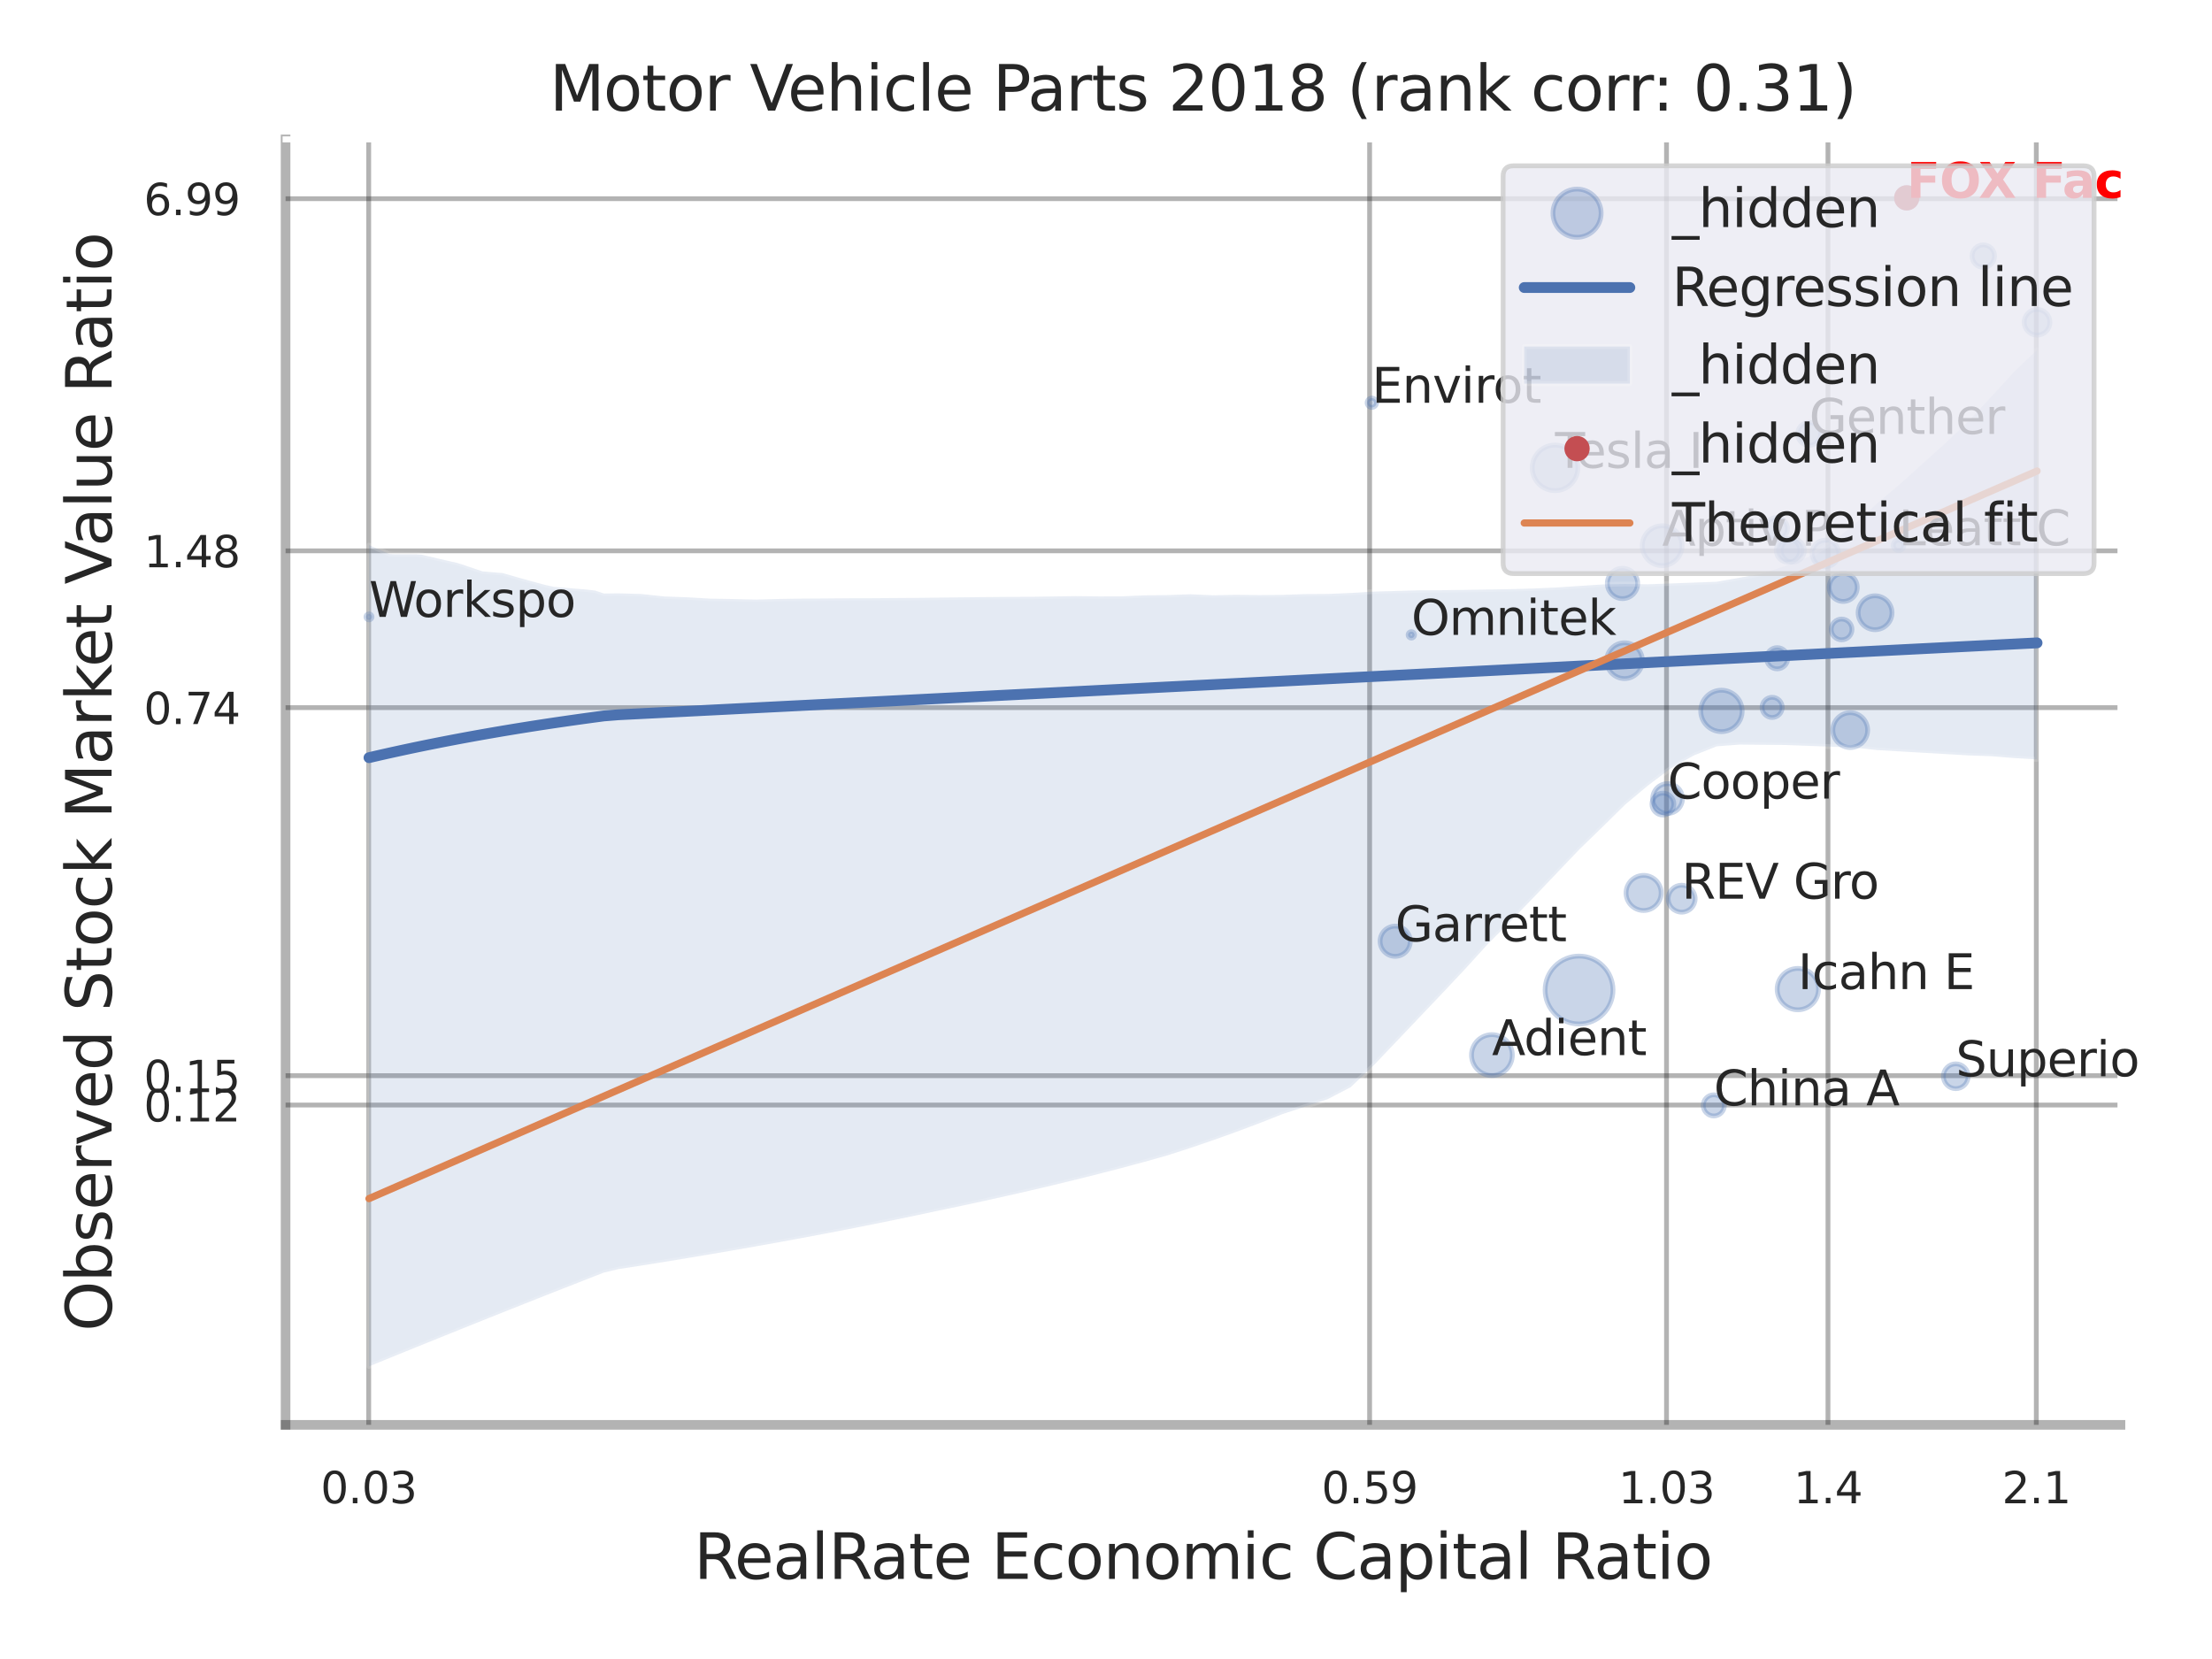 <?xml version="1.0" encoding="utf-8" standalone="no"?>
<!DOCTYPE svg PUBLIC "-//W3C//DTD SVG 1.1//EN"
  "http://www.w3.org/Graphics/SVG/1.1/DTD/svg11.dtd">
<svg xmlns:xlink="http://www.w3.org/1999/xlink" width="460.8pt" height="345.6pt" viewBox="0 0 460.8 345.6" xmlns="http://www.w3.org/2000/svg" version="1.1">
 <defs>
  <style type="text/css">*{stroke-linejoin: round; stroke-linecap: butt}</style>
 </defs>
 <g id="figure_1">
  <g id="patch_1">
   <path d="M 0 345.6 
L 460.8 345.6 
L 460.8 0 
L 0 0 
z
" style="fill: #ffffff"/>
  </g>
  <g id="axes_1">
   <g id="patch_2">
    <path d="M 59.49 296.82 
L 441.735 296.82 
L 441.735 29.04 
L 59.49 29.04 
z
" style="fill: #ffffff"/>
   </g>
   <g id="matplotlib.axis_1">
    <g id="xtick_1">
     <g id="line2d_1">
      <path d="M 76.808 296.82 
L 76.808 29.04 
" clip-path="url(#p5eaa4fe469)" style="fill: none; stroke: #000000; stroke-opacity: 0.3; stroke-linecap: round"/>
     </g>
     <g id="text_1">
      <!-- 0.03 -->
      <g style="fill: #262626" transform="translate(66.788 313.159) scale(0.09 -0.09)">
       <defs>
        <path id="DejaVuSans-30" d="M 2034 4250 
Q 1547 4250 1301 3770 
Q 1056 3291 1056 2328 
Q 1056 1369 1301 889 
Q 1547 409 2034 409 
Q 2525 409 2770 889 
Q 3016 1369 3016 2328 
Q 3016 3291 2770 3770 
Q 2525 4250 2034 4250 
z
M 2034 4750 
Q 2819 4750 3233 4129 
Q 3647 3509 3647 2328 
Q 3647 1150 3233 529 
Q 2819 -91 2034 -91 
Q 1250 -91 836 529 
Q 422 1150 422 2328 
Q 422 3509 836 4129 
Q 1250 4750 2034 4750 
z
" transform="scale(0.016)"/>
        <path id="DejaVuSans-2e" d="M 684 794 
L 1344 794 
L 1344 0 
L 684 0 
L 684 794 
z
" transform="scale(0.016)"/>
        <path id="DejaVuSans-33" d="M 2597 2516 
Q 3050 2419 3304 2112 
Q 3559 1806 3559 1356 
Q 3559 666 3084 287 
Q 2609 -91 1734 -91 
Q 1441 -91 1130 -33 
Q 819 25 488 141 
L 488 750 
Q 750 597 1062 519 
Q 1375 441 1716 441 
Q 2309 441 2620 675 
Q 2931 909 2931 1356 
Q 2931 1769 2642 2001 
Q 2353 2234 1838 2234 
L 1294 2234 
L 1294 2753 
L 1863 2753 
Q 2328 2753 2575 2939 
Q 2822 3125 2822 3475 
Q 2822 3834 2567 4026 
Q 2313 4219 1838 4219 
Q 1578 4219 1281 4162 
Q 984 4106 628 3988 
L 628 4550 
Q 988 4650 1302 4700 
Q 1616 4750 1894 4750 
Q 2613 4750 3031 4423 
Q 3450 4097 3450 3541 
Q 3450 3153 3228 2886 
Q 3006 2619 2597 2516 
z
" transform="scale(0.016)"/>
       </defs>
       <use xlink:href="#DejaVuSans-30"/>
       <use xlink:href="#DejaVuSans-2e" transform="translate(63.623 0)"/>
       <use xlink:href="#DejaVuSans-30" transform="translate(95.41 0)"/>
       <use xlink:href="#DejaVuSans-33" transform="translate(159.033 0)"/>
      </g>
     </g>
    </g>
    <g id="xtick_2">
     <g id="line2d_2">
      <path d="M 285.316 296.82 
L 285.316 29.04 
" clip-path="url(#p5eaa4fe469)" style="fill: none; stroke: #000000; stroke-opacity: 0.3; stroke-linecap: round"/>
     </g>
     <g id="text_2">
      <!-- 0.59 -->
      <g style="fill: #262626" transform="translate(275.297 313.159) scale(0.09 -0.09)">
       <defs>
        <path id="DejaVuSans-35" d="M 691 4666 
L 3169 4666 
L 3169 4134 
L 1269 4134 
L 1269 2991 
Q 1406 3038 1543 3061 
Q 1681 3084 1819 3084 
Q 2600 3084 3056 2656 
Q 3513 2228 3513 1497 
Q 3513 744 3044 326 
Q 2575 -91 1722 -91 
Q 1428 -91 1123 -41 
Q 819 9 494 109 
L 494 744 
Q 775 591 1075 516 
Q 1375 441 1709 441 
Q 2250 441 2565 725 
Q 2881 1009 2881 1497 
Q 2881 1984 2565 2268 
Q 2250 2553 1709 2553 
Q 1456 2553 1204 2497 
Q 953 2441 691 2322 
L 691 4666 
z
" transform="scale(0.016)"/>
        <path id="DejaVuSans-39" d="M 703 97 
L 703 672 
Q 941 559 1184 500 
Q 1428 441 1663 441 
Q 2288 441 2617 861 
Q 2947 1281 2994 2138 
Q 2813 1869 2534 1725 
Q 2256 1581 1919 1581 
Q 1219 1581 811 2004 
Q 403 2428 403 3163 
Q 403 3881 828 4315 
Q 1253 4750 1959 4750 
Q 2769 4750 3195 4129 
Q 3622 3509 3622 2328 
Q 3622 1225 3098 567 
Q 2575 -91 1691 -91 
Q 1453 -91 1209 -44 
Q 966 3 703 97 
z
M 1959 2075 
Q 2384 2075 2632 2365 
Q 2881 2656 2881 3163 
Q 2881 3666 2632 3958 
Q 2384 4250 1959 4250 
Q 1534 4250 1286 3958 
Q 1038 3666 1038 3163 
Q 1038 2656 1286 2365 
Q 1534 2075 1959 2075 
z
" transform="scale(0.016)"/>
       </defs>
       <use xlink:href="#DejaVuSans-30"/>
       <use xlink:href="#DejaVuSans-2e" transform="translate(63.623 0)"/>
       <use xlink:href="#DejaVuSans-35" transform="translate(95.41 0)"/>
       <use xlink:href="#DejaVuSans-39" transform="translate(159.033 0)"/>
      </g>
     </g>
    </g>
    <g id="xtick_3">
     <g id="line2d_3">
      <path d="M 347.164 296.82 
L 347.164 29.04 
" clip-path="url(#p5eaa4fe469)" style="fill: none; stroke: #000000; stroke-opacity: 0.3; stroke-linecap: round"/>
     </g>
     <g id="text_3">
      <!-- 1.03 -->
      <g style="fill: #262626" transform="translate(337.144 313.159) scale(0.09 -0.09)">
       <defs>
        <path id="DejaVuSans-31" d="M 794 531 
L 1825 531 
L 1825 4091 
L 703 3866 
L 703 4441 
L 1819 4666 
L 2450 4666 
L 2450 531 
L 3481 531 
L 3481 0 
L 794 0 
L 794 531 
z
" transform="scale(0.016)"/>
       </defs>
       <use xlink:href="#DejaVuSans-31"/>
       <use xlink:href="#DejaVuSans-2e" transform="translate(63.623 0)"/>
       <use xlink:href="#DejaVuSans-30" transform="translate(95.41 0)"/>
       <use xlink:href="#DejaVuSans-33" transform="translate(159.033 0)"/>
      </g>
     </g>
    </g>
    <g id="xtick_4">
     <g id="line2d_4">
      <path d="M 380.8 296.82 
L 380.8 29.04 
" clip-path="url(#p5eaa4fe469)" style="fill: none; stroke: #000000; stroke-opacity: 0.3; stroke-linecap: round"/>
     </g>
     <g id="text_4">
      <!-- 1.4 -->
      <g style="fill: #262626" transform="translate(373.644 313.159) scale(0.09 -0.09)">
       <defs>
        <path id="DejaVuSans-34" d="M 2419 4116 
L 825 1625 
L 2419 1625 
L 2419 4116 
z
M 2253 4666 
L 3047 4666 
L 3047 1625 
L 3713 1625 
L 3713 1100 
L 3047 1100 
L 3047 0 
L 2419 0 
L 2419 1100 
L 313 1100 
L 313 1709 
L 2253 4666 
z
" transform="scale(0.016)"/>
       </defs>
       <use xlink:href="#DejaVuSans-31"/>
       <use xlink:href="#DejaVuSans-2e" transform="translate(63.623 0)"/>
       <use xlink:href="#DejaVuSans-34" transform="translate(95.41 0)"/>
      </g>
     </g>
    </g>
    <g id="xtick_5">
     <g id="line2d_5">
      <path d="M 424.202 296.82 
L 424.202 29.04 
" clip-path="url(#p5eaa4fe469)" style="fill: none; stroke: #000000; stroke-opacity: 0.3; stroke-linecap: round"/>
     </g>
     <g id="text_5">
      <!-- 2.1 -->
      <g style="fill: #262626" transform="translate(417.045 313.159) scale(0.09 -0.09)">
       <defs>
        <path id="DejaVuSans-32" d="M 1228 531 
L 3431 531 
L 3431 0 
L 469 0 
L 469 531 
Q 828 903 1448 1529 
Q 2069 2156 2228 2338 
Q 2531 2678 2651 2914 
Q 2772 3150 2772 3378 
Q 2772 3750 2511 3984 
Q 2250 4219 1831 4219 
Q 1534 4219 1204 4116 
Q 875 4013 500 3803 
L 500 4441 
Q 881 4594 1212 4672 
Q 1544 4750 1819 4750 
Q 2544 4750 2975 4387 
Q 3406 4025 3406 3419 
Q 3406 3131 3298 2873 
Q 3191 2616 2906 2266 
Q 2828 2175 2409 1742 
Q 1991 1309 1228 531 
z
" transform="scale(0.016)"/>
       </defs>
       <use xlink:href="#DejaVuSans-32"/>
       <use xlink:href="#DejaVuSans-2e" transform="translate(63.623 0)"/>
       <use xlink:href="#DejaVuSans-31" transform="translate(95.41 0)"/>
      </g>
     </g>
    </g>
    <g id="xtick_6"/>
    <g id="xtick_7"/>
    <g id="text_6">
     <!-- RealRate Economic Capital Ratio -->
     <g style="fill: #262626" transform="translate(144.559 328.908) scale(0.13 -0.13)">
      <defs>
       <path id="DejaVuSans-52" d="M 2841 2188 
Q 3044 2119 3236 1894 
Q 3428 1669 3622 1275 
L 4263 0 
L 3584 0 
L 2988 1197 
Q 2756 1666 2539 1819 
Q 2322 1972 1947 1972 
L 1259 1972 
L 1259 0 
L 628 0 
L 628 4666 
L 2053 4666 
Q 2853 4666 3247 4331 
Q 3641 3997 3641 3322 
Q 3641 2881 3436 2590 
Q 3231 2300 2841 2188 
z
M 1259 4147 
L 1259 2491 
L 2053 2491 
Q 2509 2491 2742 2702 
Q 2975 2913 2975 3322 
Q 2975 3731 2742 3939 
Q 2509 4147 2053 4147 
L 1259 4147 
z
" transform="scale(0.016)"/>
       <path id="DejaVuSans-65" d="M 3597 1894 
L 3597 1613 
L 953 1613 
Q 991 1019 1311 708 
Q 1631 397 2203 397 
Q 2534 397 2845 478 
Q 3156 559 3463 722 
L 3463 178 
Q 3153 47 2828 -22 
Q 2503 -91 2169 -91 
Q 1331 -91 842 396 
Q 353 884 353 1716 
Q 353 2575 817 3079 
Q 1281 3584 2069 3584 
Q 2775 3584 3186 3129 
Q 3597 2675 3597 1894 
z
M 3022 2063 
Q 3016 2534 2758 2815 
Q 2500 3097 2075 3097 
Q 1594 3097 1305 2825 
Q 1016 2553 972 2059 
L 3022 2063 
z
" transform="scale(0.016)"/>
       <path id="DejaVuSans-61" d="M 2194 1759 
Q 1497 1759 1228 1600 
Q 959 1441 959 1056 
Q 959 750 1161 570 
Q 1363 391 1709 391 
Q 2188 391 2477 730 
Q 2766 1069 2766 1631 
L 2766 1759 
L 2194 1759 
z
M 3341 1997 
L 3341 0 
L 2766 0 
L 2766 531 
Q 2569 213 2275 61 
Q 1981 -91 1556 -91 
Q 1019 -91 701 211 
Q 384 513 384 1019 
Q 384 1609 779 1909 
Q 1175 2209 1959 2209 
L 2766 2209 
L 2766 2266 
Q 2766 2663 2505 2880 
Q 2244 3097 1772 3097 
Q 1472 3097 1187 3025 
Q 903 2953 641 2809 
L 641 3341 
Q 956 3463 1253 3523 
Q 1550 3584 1831 3584 
Q 2591 3584 2966 3190 
Q 3341 2797 3341 1997 
z
" transform="scale(0.016)"/>
       <path id="DejaVuSans-6c" d="M 603 4863 
L 1178 4863 
L 1178 0 
L 603 0 
L 603 4863 
z
" transform="scale(0.016)"/>
       <path id="DejaVuSans-74" d="M 1172 4494 
L 1172 3500 
L 2356 3500 
L 2356 3053 
L 1172 3053 
L 1172 1153 
Q 1172 725 1289 603 
Q 1406 481 1766 481 
L 2356 481 
L 2356 0 
L 1766 0 
Q 1100 0 847 248 
Q 594 497 594 1153 
L 594 3053 
L 172 3053 
L 172 3500 
L 594 3500 
L 594 4494 
L 1172 4494 
z
" transform="scale(0.016)"/>
       <path id="DejaVuSans-20" transform="scale(0.016)"/>
       <path id="DejaVuSans-45" d="M 628 4666 
L 3578 4666 
L 3578 4134 
L 1259 4134 
L 1259 2753 
L 3481 2753 
L 3481 2222 
L 1259 2222 
L 1259 531 
L 3634 531 
L 3634 0 
L 628 0 
L 628 4666 
z
" transform="scale(0.016)"/>
       <path id="DejaVuSans-63" d="M 3122 3366 
L 3122 2828 
Q 2878 2963 2633 3030 
Q 2388 3097 2138 3097 
Q 1578 3097 1268 2742 
Q 959 2388 959 1747 
Q 959 1106 1268 751 
Q 1578 397 2138 397 
Q 2388 397 2633 464 
Q 2878 531 3122 666 
L 3122 134 
Q 2881 22 2623 -34 
Q 2366 -91 2075 -91 
Q 1284 -91 818 406 
Q 353 903 353 1747 
Q 353 2603 823 3093 
Q 1294 3584 2113 3584 
Q 2378 3584 2631 3529 
Q 2884 3475 3122 3366 
z
" transform="scale(0.016)"/>
       <path id="DejaVuSans-6f" d="M 1959 3097 
Q 1497 3097 1228 2736 
Q 959 2375 959 1747 
Q 959 1119 1226 758 
Q 1494 397 1959 397 
Q 2419 397 2687 759 
Q 2956 1122 2956 1747 
Q 2956 2369 2687 2733 
Q 2419 3097 1959 3097 
z
M 1959 3584 
Q 2709 3584 3137 3096 
Q 3566 2609 3566 1747 
Q 3566 888 3137 398 
Q 2709 -91 1959 -91 
Q 1206 -91 779 398 
Q 353 888 353 1747 
Q 353 2609 779 3096 
Q 1206 3584 1959 3584 
z
" transform="scale(0.016)"/>
       <path id="DejaVuSans-6e" d="M 3513 2113 
L 3513 0 
L 2938 0 
L 2938 2094 
Q 2938 2591 2744 2837 
Q 2550 3084 2163 3084 
Q 1697 3084 1428 2787 
Q 1159 2491 1159 1978 
L 1159 0 
L 581 0 
L 581 3500 
L 1159 3500 
L 1159 2956 
Q 1366 3272 1645 3428 
Q 1925 3584 2291 3584 
Q 2894 3584 3203 3211 
Q 3513 2838 3513 2113 
z
" transform="scale(0.016)"/>
       <path id="DejaVuSans-6d" d="M 3328 2828 
Q 3544 3216 3844 3400 
Q 4144 3584 4550 3584 
Q 5097 3584 5394 3201 
Q 5691 2819 5691 2113 
L 5691 0 
L 5113 0 
L 5113 2094 
Q 5113 2597 4934 2840 
Q 4756 3084 4391 3084 
Q 3944 3084 3684 2787 
Q 3425 2491 3425 1978 
L 3425 0 
L 2847 0 
L 2847 2094 
Q 2847 2600 2669 2842 
Q 2491 3084 2119 3084 
Q 1678 3084 1418 2786 
Q 1159 2488 1159 1978 
L 1159 0 
L 581 0 
L 581 3500 
L 1159 3500 
L 1159 2956 
Q 1356 3278 1631 3431 
Q 1906 3584 2284 3584 
Q 2666 3584 2933 3390 
Q 3200 3197 3328 2828 
z
" transform="scale(0.016)"/>
       <path id="DejaVuSans-69" d="M 603 3500 
L 1178 3500 
L 1178 0 
L 603 0 
L 603 3500 
z
M 603 4863 
L 1178 4863 
L 1178 4134 
L 603 4134 
L 603 4863 
z
" transform="scale(0.016)"/>
       <path id="DejaVuSans-43" d="M 4122 4306 
L 4122 3641 
Q 3803 3938 3442 4084 
Q 3081 4231 2675 4231 
Q 1875 4231 1450 3742 
Q 1025 3253 1025 2328 
Q 1025 1406 1450 917 
Q 1875 428 2675 428 
Q 3081 428 3442 575 
Q 3803 722 4122 1019 
L 4122 359 
Q 3791 134 3420 21 
Q 3050 -91 2638 -91 
Q 1578 -91 968 557 
Q 359 1206 359 2328 
Q 359 3453 968 4101 
Q 1578 4750 2638 4750 
Q 3056 4750 3426 4639 
Q 3797 4528 4122 4306 
z
" transform="scale(0.016)"/>
       <path id="DejaVuSans-70" d="M 1159 525 
L 1159 -1331 
L 581 -1331 
L 581 3500 
L 1159 3500 
L 1159 2969 
Q 1341 3281 1617 3432 
Q 1894 3584 2278 3584 
Q 2916 3584 3314 3078 
Q 3713 2572 3713 1747 
Q 3713 922 3314 415 
Q 2916 -91 2278 -91 
Q 1894 -91 1617 61 
Q 1341 213 1159 525 
z
M 3116 1747 
Q 3116 2381 2855 2742 
Q 2594 3103 2138 3103 
Q 1681 3103 1420 2742 
Q 1159 2381 1159 1747 
Q 1159 1113 1420 752 
Q 1681 391 2138 391 
Q 2594 391 2855 752 
Q 3116 1113 3116 1747 
z
" transform="scale(0.016)"/>
      </defs>
      <use xlink:href="#DejaVuSans-52"/>
      <use xlink:href="#DejaVuSans-65" transform="translate(64.982 0)"/>
      <use xlink:href="#DejaVuSans-61" transform="translate(126.506 0)"/>
      <use xlink:href="#DejaVuSans-6c" transform="translate(187.785 0)"/>
      <use xlink:href="#DejaVuSans-52" transform="translate(215.568 0)"/>
      <use xlink:href="#DejaVuSans-61" transform="translate(282.801 0)"/>
      <use xlink:href="#DejaVuSans-74" transform="translate(344.08 0)"/>
      <use xlink:href="#DejaVuSans-65" transform="translate(383.289 0)"/>
      <use xlink:href="#DejaVuSans-20" transform="translate(444.812 0)"/>
      <use xlink:href="#DejaVuSans-45" transform="translate(476.6 0)"/>
      <use xlink:href="#DejaVuSans-63" transform="translate(539.783 0)"/>
      <use xlink:href="#DejaVuSans-6f" transform="translate(594.764 0)"/>
      <use xlink:href="#DejaVuSans-6e" transform="translate(655.945 0)"/>
      <use xlink:href="#DejaVuSans-6f" transform="translate(719.324 0)"/>
      <use xlink:href="#DejaVuSans-6d" transform="translate(780.506 0)"/>
      <use xlink:href="#DejaVuSans-69" transform="translate(877.918 0)"/>
      <use xlink:href="#DejaVuSans-63" transform="translate(905.701 0)"/>
      <use xlink:href="#DejaVuSans-20" transform="translate(960.682 0)"/>
      <use xlink:href="#DejaVuSans-43" transform="translate(992.469 0)"/>
      <use xlink:href="#DejaVuSans-61" transform="translate(1062.293 0)"/>
      <use xlink:href="#DejaVuSans-70" transform="translate(1123.572 0)"/>
      <use xlink:href="#DejaVuSans-69" transform="translate(1187.049 0)"/>
      <use xlink:href="#DejaVuSans-74" transform="translate(1214.832 0)"/>
      <use xlink:href="#DejaVuSans-61" transform="translate(1254.041 0)"/>
      <use xlink:href="#DejaVuSans-6c" transform="translate(1315.32 0)"/>
      <use xlink:href="#DejaVuSans-20" transform="translate(1343.104 0)"/>
      <use xlink:href="#DejaVuSans-52" transform="translate(1374.891 0)"/>
      <use xlink:href="#DejaVuSans-61" transform="translate(1442.123 0)"/>
      <use xlink:href="#DejaVuSans-74" transform="translate(1503.402 0)"/>
      <use xlink:href="#DejaVuSans-69" transform="translate(1542.611 0)"/>
      <use xlink:href="#DejaVuSans-6f" transform="translate(1570.395 0)"/>
     </g>
    </g>
   </g>
   <g id="matplotlib.axis_2">
    <g id="ytick_1">
     <g id="line2d_6">
      <path d="M 59.49 230.199 
L 441.735 230.199 
" clip-path="url(#p5eaa4fe469)" style="fill: none; stroke: #000000; stroke-opacity: 0.3; stroke-linecap: round"/>
     </g>
     <g id="text_7">
      <!-- 0.12 -->
      <g style="fill: #262626" transform="translate(29.951 233.618) scale(0.09 -0.09)">
       <use xlink:href="#DejaVuSans-30"/>
       <use xlink:href="#DejaVuSans-2e" transform="translate(63.623 0)"/>
       <use xlink:href="#DejaVuSans-31" transform="translate(95.41 0)"/>
       <use xlink:href="#DejaVuSans-32" transform="translate(159.033 0)"/>
      </g>
     </g>
    </g>
    <g id="ytick_2">
     <g id="line2d_7">
      <path d="M 59.49 224.083 
L 441.735 224.083 
" clip-path="url(#p5eaa4fe469)" style="fill: none; stroke: #000000; stroke-opacity: 0.3; stroke-linecap: round"/>
     </g>
     <g id="text_8">
      <!-- 0.15 -->
      <g style="fill: #262626" transform="translate(29.951 227.502) scale(0.09 -0.09)">
       <use xlink:href="#DejaVuSans-30"/>
       <use xlink:href="#DejaVuSans-2e" transform="translate(63.623 0)"/>
       <use xlink:href="#DejaVuSans-31" transform="translate(95.41 0)"/>
       <use xlink:href="#DejaVuSans-35" transform="translate(159.033 0)"/>
      </g>
     </g>
    </g>
    <g id="ytick_3">
     <g id="line2d_8">
      <path d="M 59.49 147.41 
L 441.735 147.41 
" clip-path="url(#p5eaa4fe469)" style="fill: none; stroke: #000000; stroke-opacity: 0.3; stroke-linecap: round"/>
     </g>
     <g id="text_9">
      <!-- 0.74 -->
      <g style="fill: #262626" transform="translate(29.951 150.829) scale(0.09 -0.09)">
       <defs>
        <path id="DejaVuSans-37" d="M 525 4666 
L 3525 4666 
L 3525 4397 
L 1831 0 
L 1172 0 
L 2766 4134 
L 525 4134 
L 525 4666 
z
" transform="scale(0.016)"/>
       </defs>
       <use xlink:href="#DejaVuSans-30"/>
       <use xlink:href="#DejaVuSans-2e" transform="translate(63.623 0)"/>
       <use xlink:href="#DejaVuSans-37" transform="translate(95.41 0)"/>
       <use xlink:href="#DejaVuSans-34" transform="translate(159.033 0)"/>
      </g>
     </g>
    </g>
    <g id="ytick_4">
     <g id="line2d_9">
      <path d="M 59.49 114.753 
L 441.735 114.753 
" clip-path="url(#p5eaa4fe469)" style="fill: none; stroke: #000000; stroke-opacity: 0.3; stroke-linecap: round"/>
     </g>
     <g id="text_10">
      <!-- 1.48 -->
      <g style="fill: #262626" transform="translate(29.951 118.172) scale(0.09 -0.09)">
       <defs>
        <path id="DejaVuSans-38" d="M 2034 2216 
Q 1584 2216 1326 1975 
Q 1069 1734 1069 1313 
Q 1069 891 1326 650 
Q 1584 409 2034 409 
Q 2484 409 2743 651 
Q 3003 894 3003 1313 
Q 3003 1734 2745 1975 
Q 2488 2216 2034 2216 
z
M 1403 2484 
Q 997 2584 770 2862 
Q 544 3141 544 3541 
Q 544 4100 942 4425 
Q 1341 4750 2034 4750 
Q 2731 4750 3128 4425 
Q 3525 4100 3525 3541 
Q 3525 3141 3298 2862 
Q 3072 2584 2669 2484 
Q 3125 2378 3379 2068 
Q 3634 1759 3634 1313 
Q 3634 634 3220 271 
Q 2806 -91 2034 -91 
Q 1263 -91 848 271 
Q 434 634 434 1313 
Q 434 1759 690 2068 
Q 947 2378 1403 2484 
z
M 1172 3481 
Q 1172 3119 1398 2916 
Q 1625 2713 2034 2713 
Q 2441 2713 2670 2916 
Q 2900 3119 2900 3481 
Q 2900 3844 2670 4047 
Q 2441 4250 2034 4250 
Q 1625 4250 1398 4047 
Q 1172 3844 1172 3481 
z
" transform="scale(0.016)"/>
       </defs>
       <use xlink:href="#DejaVuSans-31"/>
       <use xlink:href="#DejaVuSans-2e" transform="translate(63.623 0)"/>
       <use xlink:href="#DejaVuSans-34" transform="translate(95.41 0)"/>
       <use xlink:href="#DejaVuSans-38" transform="translate(159.033 0)"/>
      </g>
     </g>
    </g>
    <g id="ytick_5">
     <g id="line2d_10">
      <path d="M 59.49 41.393 
L 441.735 41.393 
" clip-path="url(#p5eaa4fe469)" style="fill: none; stroke: #000000; stroke-opacity: 0.3; stroke-linecap: round"/>
     </g>
     <g id="text_11">
      <!-- 6.99 -->
      <g style="fill: #262626" transform="translate(29.951 44.812) scale(0.09 -0.09)">
       <defs>
        <path id="DejaVuSans-36" d="M 2113 2584 
Q 1688 2584 1439 2293 
Q 1191 2003 1191 1497 
Q 1191 994 1439 701 
Q 1688 409 2113 409 
Q 2538 409 2786 701 
Q 3034 994 3034 1497 
Q 3034 2003 2786 2293 
Q 2538 2584 2113 2584 
z
M 3366 4563 
L 3366 3988 
Q 3128 4100 2886 4159 
Q 2644 4219 2406 4219 
Q 1781 4219 1451 3797 
Q 1122 3375 1075 2522 
Q 1259 2794 1537 2939 
Q 1816 3084 2150 3084 
Q 2853 3084 3261 2657 
Q 3669 2231 3669 1497 
Q 3669 778 3244 343 
Q 2819 -91 2113 -91 
Q 1303 -91 875 529 
Q 447 1150 447 2328 
Q 447 3434 972 4092 
Q 1497 4750 2381 4750 
Q 2619 4750 2861 4703 
Q 3103 4656 3366 4563 
z
" transform="scale(0.016)"/>
       </defs>
       <use xlink:href="#DejaVuSans-36"/>
       <use xlink:href="#DejaVuSans-2e" transform="translate(63.623 0)"/>
       <use xlink:href="#DejaVuSans-39" transform="translate(95.41 0)"/>
       <use xlink:href="#DejaVuSans-39" transform="translate(159.033 0)"/>
      </g>
     </g>
    </g>
    <g id="ytick_6"/>
    <g id="ytick_7"/>
    <g id="ytick_8"/>
    <g id="ytick_9"/>
    <g id="text_12">
     <!-- Observed Stock Market Value Ratio -->
     <g style="fill: #262626" transform="translate(23.247 277.332) rotate(-90) scale(0.13 -0.13)">
      <defs>
       <path id="DejaVuSans-4f" d="M 2522 4238 
Q 1834 4238 1429 3725 
Q 1025 3213 1025 2328 
Q 1025 1447 1429 934 
Q 1834 422 2522 422 
Q 3209 422 3611 934 
Q 4013 1447 4013 2328 
Q 4013 3213 3611 3725 
Q 3209 4238 2522 4238 
z
M 2522 4750 
Q 3503 4750 4090 4092 
Q 4678 3434 4678 2328 
Q 4678 1225 4090 567 
Q 3503 -91 2522 -91 
Q 1538 -91 948 565 
Q 359 1222 359 2328 
Q 359 3434 948 4092 
Q 1538 4750 2522 4750 
z
" transform="scale(0.016)"/>
       <path id="DejaVuSans-62" d="M 3116 1747 
Q 3116 2381 2855 2742 
Q 2594 3103 2138 3103 
Q 1681 3103 1420 2742 
Q 1159 2381 1159 1747 
Q 1159 1113 1420 752 
Q 1681 391 2138 391 
Q 2594 391 2855 752 
Q 3116 1113 3116 1747 
z
M 1159 2969 
Q 1341 3281 1617 3432 
Q 1894 3584 2278 3584 
Q 2916 3584 3314 3078 
Q 3713 2572 3713 1747 
Q 3713 922 3314 415 
Q 2916 -91 2278 -91 
Q 1894 -91 1617 61 
Q 1341 213 1159 525 
L 1159 0 
L 581 0 
L 581 4863 
L 1159 4863 
L 1159 2969 
z
" transform="scale(0.016)"/>
       <path id="DejaVuSans-73" d="M 2834 3397 
L 2834 2853 
Q 2591 2978 2328 3040 
Q 2066 3103 1784 3103 
Q 1356 3103 1142 2972 
Q 928 2841 928 2578 
Q 928 2378 1081 2264 
Q 1234 2150 1697 2047 
L 1894 2003 
Q 2506 1872 2764 1633 
Q 3022 1394 3022 966 
Q 3022 478 2636 193 
Q 2250 -91 1575 -91 
Q 1294 -91 989 -36 
Q 684 19 347 128 
L 347 722 
Q 666 556 975 473 
Q 1284 391 1588 391 
Q 1994 391 2212 530 
Q 2431 669 2431 922 
Q 2431 1156 2273 1281 
Q 2116 1406 1581 1522 
L 1381 1569 
Q 847 1681 609 1914 
Q 372 2147 372 2553 
Q 372 3047 722 3315 
Q 1072 3584 1716 3584 
Q 2034 3584 2315 3537 
Q 2597 3491 2834 3397 
z
" transform="scale(0.016)"/>
       <path id="DejaVuSans-72" d="M 2631 2963 
Q 2534 3019 2420 3045 
Q 2306 3072 2169 3072 
Q 1681 3072 1420 2755 
Q 1159 2438 1159 1844 
L 1159 0 
L 581 0 
L 581 3500 
L 1159 3500 
L 1159 2956 
Q 1341 3275 1631 3429 
Q 1922 3584 2338 3584 
Q 2397 3584 2469 3576 
Q 2541 3569 2628 3553 
L 2631 2963 
z
" transform="scale(0.016)"/>
       <path id="DejaVuSans-76" d="M 191 3500 
L 800 3500 
L 1894 563 
L 2988 3500 
L 3597 3500 
L 2284 0 
L 1503 0 
L 191 3500 
z
" transform="scale(0.016)"/>
       <path id="DejaVuSans-64" d="M 2906 2969 
L 2906 4863 
L 3481 4863 
L 3481 0 
L 2906 0 
L 2906 525 
Q 2725 213 2448 61 
Q 2172 -91 1784 -91 
Q 1150 -91 751 415 
Q 353 922 353 1747 
Q 353 2572 751 3078 
Q 1150 3584 1784 3584 
Q 2172 3584 2448 3432 
Q 2725 3281 2906 2969 
z
M 947 1747 
Q 947 1113 1208 752 
Q 1469 391 1925 391 
Q 2381 391 2643 752 
Q 2906 1113 2906 1747 
Q 2906 2381 2643 2742 
Q 2381 3103 1925 3103 
Q 1469 3103 1208 2742 
Q 947 2381 947 1747 
z
" transform="scale(0.016)"/>
       <path id="DejaVuSans-53" d="M 3425 4513 
L 3425 3897 
Q 3066 4069 2747 4153 
Q 2428 4238 2131 4238 
Q 1616 4238 1336 4038 
Q 1056 3838 1056 3469 
Q 1056 3159 1242 3001 
Q 1428 2844 1947 2747 
L 2328 2669 
Q 3034 2534 3370 2195 
Q 3706 1856 3706 1288 
Q 3706 609 3251 259 
Q 2797 -91 1919 -91 
Q 1588 -91 1214 -16 
Q 841 59 441 206 
L 441 856 
Q 825 641 1194 531 
Q 1563 422 1919 422 
Q 2459 422 2753 634 
Q 3047 847 3047 1241 
Q 3047 1584 2836 1778 
Q 2625 1972 2144 2069 
L 1759 2144 
Q 1053 2284 737 2584 
Q 422 2884 422 3419 
Q 422 4038 858 4394 
Q 1294 4750 2059 4750 
Q 2388 4750 2728 4690 
Q 3069 4631 3425 4513 
z
" transform="scale(0.016)"/>
       <path id="DejaVuSans-6b" d="M 581 4863 
L 1159 4863 
L 1159 1991 
L 2875 3500 
L 3609 3500 
L 1753 1863 
L 3688 0 
L 2938 0 
L 1159 1709 
L 1159 0 
L 581 0 
L 581 4863 
z
" transform="scale(0.016)"/>
       <path id="DejaVuSans-4d" d="M 628 4666 
L 1569 4666 
L 2759 1491 
L 3956 4666 
L 4897 4666 
L 4897 0 
L 4281 0 
L 4281 4097 
L 3078 897 
L 2444 897 
L 1241 4097 
L 1241 0 
L 628 0 
L 628 4666 
z
" transform="scale(0.016)"/>
       <path id="DejaVuSans-56" d="M 1831 0 
L 50 4666 
L 709 4666 
L 2188 738 
L 3669 4666 
L 4325 4666 
L 2547 0 
L 1831 0 
z
" transform="scale(0.016)"/>
       <path id="DejaVuSans-75" d="M 544 1381 
L 544 3500 
L 1119 3500 
L 1119 1403 
Q 1119 906 1312 657 
Q 1506 409 1894 409 
Q 2359 409 2629 706 
Q 2900 1003 2900 1516 
L 2900 3500 
L 3475 3500 
L 3475 0 
L 2900 0 
L 2900 538 
Q 2691 219 2414 64 
Q 2138 -91 1772 -91 
Q 1169 -91 856 284 
Q 544 659 544 1381 
z
M 1991 3584 
L 1991 3584 
z
" transform="scale(0.016)"/>
      </defs>
      <use xlink:href="#DejaVuSans-4f"/>
      <use xlink:href="#DejaVuSans-62" transform="translate(78.711 0)"/>
      <use xlink:href="#DejaVuSans-73" transform="translate(142.188 0)"/>
      <use xlink:href="#DejaVuSans-65" transform="translate(194.287 0)"/>
      <use xlink:href="#DejaVuSans-72" transform="translate(255.811 0)"/>
      <use xlink:href="#DejaVuSans-76" transform="translate(296.924 0)"/>
      <use xlink:href="#DejaVuSans-65" transform="translate(356.104 0)"/>
      <use xlink:href="#DejaVuSans-64" transform="translate(417.627 0)"/>
      <use xlink:href="#DejaVuSans-20" transform="translate(481.104 0)"/>
      <use xlink:href="#DejaVuSans-53" transform="translate(512.891 0)"/>
      <use xlink:href="#DejaVuSans-74" transform="translate(576.367 0)"/>
      <use xlink:href="#DejaVuSans-6f" transform="translate(615.576 0)"/>
      <use xlink:href="#DejaVuSans-63" transform="translate(676.758 0)"/>
      <use xlink:href="#DejaVuSans-6b" transform="translate(731.738 0)"/>
      <use xlink:href="#DejaVuSans-20" transform="translate(789.648 0)"/>
      <use xlink:href="#DejaVuSans-4d" transform="translate(821.436 0)"/>
      <use xlink:href="#DejaVuSans-61" transform="translate(907.715 0)"/>
      <use xlink:href="#DejaVuSans-72" transform="translate(968.994 0)"/>
      <use xlink:href="#DejaVuSans-6b" transform="translate(1010.107 0)"/>
      <use xlink:href="#DejaVuSans-65" transform="translate(1064.393 0)"/>
      <use xlink:href="#DejaVuSans-74" transform="translate(1125.916 0)"/>
      <use xlink:href="#DejaVuSans-20" transform="translate(1165.125 0)"/>
      <use xlink:href="#DejaVuSans-56" transform="translate(1196.912 0)"/>
      <use xlink:href="#DejaVuSans-61" transform="translate(1257.57 0)"/>
      <use xlink:href="#DejaVuSans-6c" transform="translate(1318.85 0)"/>
      <use xlink:href="#DejaVuSans-75" transform="translate(1346.633 0)"/>
      <use xlink:href="#DejaVuSans-65" transform="translate(1410.012 0)"/>
      <use xlink:href="#DejaVuSans-20" transform="translate(1471.535 0)"/>
      <use xlink:href="#DejaVuSans-52" transform="translate(1503.322 0)"/>
      <use xlink:href="#DejaVuSans-61" transform="translate(1570.555 0)"/>
      <use xlink:href="#DejaVuSans-74" transform="translate(1631.834 0)"/>
      <use xlink:href="#DejaVuSans-69" transform="translate(1671.043 0)"/>
      <use xlink:href="#DejaVuSans-6f" transform="translate(1698.826 0)"/>
     </g>
    </g>
   </g>
   <g id="PathCollection_1">
    <path d="M 342.395 189.67 
C 343.365 189.67 344.295 189.285 344.98 188.599 
C 345.666 187.914 346.051 186.983 346.051 186.014 
C 346.051 185.044 345.666 184.114 344.98 183.428 
C 344.295 182.742 343.365 182.357 342.395 182.357 
C 341.425 182.357 340.495 182.742 339.809 183.428 
C 339.124 184.114 338.738 185.044 338.738 186.014 
C 338.738 186.983 339.124 187.914 339.809 188.599 
C 340.495 189.285 341.425 189.67 342.395 189.67 
z
" clip-path="url(#p5eaa4fe469)" style="fill: #4c72b0; fill-opacity: 0.3; stroke: #4c72b0; stroke-opacity: 0.3"/>
    <path d="M 373.444 117.108 
C 374.088 117.108 374.706 116.852 375.161 116.397 
C 375.616 115.942 375.872 115.324 375.872 114.681 
C 375.872 114.037 375.616 113.42 375.161 112.965 
C 374.706 112.509 374.088 112.254 373.444 112.254 
C 372.801 112.254 372.183 112.509 371.728 112.965 
C 371.273 113.42 371.017 114.037 371.017 114.681 
C 371.017 115.324 371.273 115.942 371.728 116.397 
C 372.183 116.852 372.801 117.108 373.444 117.108 
z
" clip-path="url(#p5eaa4fe469)" style="fill: #4c72b0; fill-opacity: 0.3; stroke: #4c72b0; stroke-opacity: 0.3"/>
    <path d="M 407.425 226.788 
C 408.11 226.788 408.768 226.516 409.253 226.031 
C 409.737 225.546 410.01 224.889 410.01 224.203 
C 410.01 223.518 409.737 222.86 409.253 222.375 
C 408.768 221.891 408.11 221.618 407.425 221.618 
C 406.739 221.618 406.082 221.891 405.597 222.375 
C 405.112 222.86 404.84 223.518 404.84 224.203 
C 404.84 224.889 405.112 225.546 405.597 226.031 
C 406.082 226.516 406.739 226.788 407.425 226.788 
z
" clip-path="url(#p5eaa4fe469)" style="fill: #4c72b0; fill-opacity: 0.3; stroke: #4c72b0; stroke-opacity: 0.3"/>
    <path d="M 372.503 117.14 
C 373.155 117.14 373.781 116.881 374.242 116.42 
C 374.704 115.958 374.963 115.332 374.963 114.68 
C 374.963 114.027 374.704 113.401 374.242 112.94 
C 373.781 112.479 373.155 112.219 372.503 112.219 
C 371.85 112.219 371.224 112.479 370.763 112.94 
C 370.302 113.401 370.042 114.027 370.042 114.68 
C 370.042 115.332 370.302 115.958 370.763 116.42 
C 371.224 116.881 371.85 117.14 372.503 117.14 
z
" clip-path="url(#p5eaa4fe469)" style="fill: #4c72b0; fill-opacity: 0.3; stroke: #4c72b0; stroke-opacity: 0.3"/>
    <path d="M 424.36 69.818 
C 425.072 69.818 425.754 69.535 426.257 69.032 
C 426.76 68.529 427.043 67.847 427.043 67.135 
C 427.043 66.424 426.76 65.742 426.257 65.238 
C 425.754 64.735 425.072 64.453 424.36 64.453 
C 423.649 64.453 422.966 64.735 422.463 65.238 
C 421.96 65.742 421.677 66.424 421.677 67.135 
C 421.677 67.847 421.96 68.529 422.463 69.032 
C 422.966 69.535 423.649 69.818 424.36 69.818 
z
" clip-path="url(#p5eaa4fe469)" style="fill: #4c72b0; fill-opacity: 0.3; stroke: #4c72b0; stroke-opacity: 0.3"/>
    <path d="M 370.218 139.343 
C 370.805 139.343 371.369 139.11 371.785 138.694 
C 372.2 138.278 372.434 137.715 372.434 137.127 
C 372.434 136.539 372.2 135.976 371.785 135.56 
C 371.369 135.145 370.805 134.911 370.218 134.911 
C 369.63 134.911 369.066 135.145 368.651 135.56 
C 368.235 135.976 368.002 136.539 368.002 137.127 
C 368.002 137.715 368.235 138.278 368.651 138.694 
C 369.066 139.11 369.63 139.343 370.218 139.343 
z
" clip-path="url(#p5eaa4fe469)" style="fill: #4c72b0; fill-opacity: 0.3; stroke: #4c72b0; stroke-opacity: 0.3"/>
    <path d="M 380.261 118.063 
C 380.997 118.063 381.702 117.771 382.223 117.25 
C 382.743 116.73 383.035 116.024 383.035 115.288 
C 383.035 114.553 382.743 113.847 382.223 113.326 
C 381.702 112.806 380.997 112.514 380.261 112.514 
C 379.525 112.514 378.819 112.806 378.299 113.326 
C 377.778 113.847 377.486 114.553 377.486 115.288 
C 377.486 116.024 377.778 116.73 378.299 117.25 
C 378.819 117.771 379.525 118.063 380.261 118.063 
z
" clip-path="url(#p5eaa4fe469)" style="fill: #4c72b0; fill-opacity: 0.3; stroke: #4c72b0; stroke-opacity: 0.3"/>
    <path d="M 390.611 131.177 
C 391.547 131.177 392.445 130.805 393.107 130.143 
C 393.769 129.481 394.141 128.583 394.141 127.647 
C 394.141 126.71 393.769 125.812 393.107 125.15 
C 392.445 124.488 391.547 124.116 390.611 124.116 
C 389.675 124.116 388.777 124.488 388.115 125.15 
C 387.453 125.812 387.081 126.71 387.081 127.647 
C 387.081 128.583 387.453 129.481 388.115 130.143 
C 388.777 130.805 389.675 131.177 390.611 131.177 
z
" clip-path="url(#p5eaa4fe469)" style="fill: #4c72b0; fill-opacity: 0.3; stroke: #4c72b0; stroke-opacity: 0.3"/>
    <path d="M 385.442 155.723 
C 386.404 155.723 387.327 155.341 388.007 154.66 
C 388.688 153.98 389.07 153.057 389.07 152.095 
C 389.07 151.133 388.688 150.21 388.007 149.529 
C 387.327 148.849 386.404 148.467 385.442 148.467 
C 384.48 148.467 383.557 148.849 382.876 149.529 
C 382.196 150.21 381.814 151.133 381.814 152.095 
C 381.814 153.057 382.196 153.98 382.876 154.66 
C 383.557 155.341 384.48 155.723 385.442 155.723 
z
" clip-path="url(#p5eaa4fe469)" style="fill: #4c72b0; fill-opacity: 0.3; stroke: #4c72b0; stroke-opacity: 0.3"/>
    <path d="M 374.526 210.357 
C 375.669 210.357 376.765 209.903 377.573 209.095 
C 378.381 208.287 378.835 207.191 378.835 206.048 
C 378.835 204.905 378.381 203.809 377.573 203.001 
C 376.765 202.193 375.669 201.739 374.526 201.739 
C 373.383 201.739 372.287 202.193 371.479 203.001 
C 370.671 203.809 370.217 204.905 370.217 206.048 
C 370.217 207.191 370.671 208.287 371.479 209.095 
C 372.287 209.903 373.383 210.357 374.526 210.357 
z
" clip-path="url(#p5eaa4fe469)" style="fill: #4c72b0; fill-opacity: 0.3; stroke: #4c72b0; stroke-opacity: 0.3"/>
    <path d="M 358.611 152.413 
C 359.756 152.413 360.853 151.958 361.663 151.149 
C 362.472 150.339 362.927 149.241 362.927 148.096 
C 362.927 146.952 362.472 145.854 361.663 145.044 
C 360.853 144.235 359.756 143.78 358.611 143.78 
C 357.466 143.78 356.368 144.235 355.559 145.044 
C 354.749 145.854 354.295 146.952 354.295 148.096 
C 354.295 149.241 354.749 150.339 355.559 151.149 
C 356.368 151.958 357.466 152.413 358.611 152.413 
z
" clip-path="url(#p5eaa4fe469)" style="fill: #4c72b0; fill-opacity: 0.3; stroke: #4c72b0; stroke-opacity: 0.3"/>
    <path d="M 413.156 55.698 
C 413.778 55.698 414.375 55.451 414.814 55.012 
C 415.254 54.572 415.501 53.975 415.501 53.353 
C 415.501 52.731 415.254 52.135 414.814 51.695 
C 414.375 51.255 413.778 51.008 413.156 51.008 
C 412.534 51.008 411.937 51.255 411.498 51.695 
C 411.058 52.135 410.811 52.731 410.811 53.353 
C 410.811 53.975 411.058 54.572 411.498 55.012 
C 411.937 55.451 412.534 55.698 413.156 55.698 
z
" clip-path="url(#p5eaa4fe469)" style="fill: #4c72b0; fill-opacity: 0.3; stroke: #4c72b0; stroke-opacity: 0.3"/>
    <path d="M 376.884 92.787 
C 377.52 92.787 378.13 92.534 378.58 92.085 
C 379.03 91.635 379.283 91.025 379.283 90.389 
C 379.283 89.753 379.03 89.142 378.58 88.693 
C 378.13 88.243 377.52 87.99 376.884 87.99 
C 376.248 87.99 375.638 88.243 375.188 88.693 
C 374.738 89.142 374.486 89.753 374.486 90.389 
C 374.486 91.025 374.738 91.635 375.188 92.085 
C 375.638 92.534 376.248 92.787 376.884 92.787 
z
" clip-path="url(#p5eaa4fe469)" style="fill: #4c72b0; fill-opacity: 0.3; stroke: #4c72b0; stroke-opacity: 0.3"/>
    <path d="M 369.169 149.466 
C 369.728 149.466 370.263 149.244 370.658 148.849 
C 371.053 148.455 371.274 147.919 371.274 147.361 
C 371.274 146.803 371.053 146.267 370.658 145.873 
C 370.263 145.478 369.728 145.256 369.169 145.256 
C 368.611 145.256 368.076 145.478 367.681 145.873 
C 367.286 146.267 367.064 146.803 367.064 147.361 
C 367.064 147.919 367.286 148.455 367.681 148.849 
C 368.076 149.244 368.611 149.466 369.169 149.466 
z
" clip-path="url(#p5eaa4fe469)" style="fill: #4c72b0; fill-opacity: 0.3; stroke: #4c72b0; stroke-opacity: 0.3"/>
    <path d="M 383.643 133.285 
C 384.217 133.285 384.767 133.057 385.173 132.651 
C 385.578 132.246 385.806 131.695 385.806 131.121 
C 385.806 130.548 385.578 129.997 385.173 129.592 
C 384.767 129.186 384.217 128.958 383.643 128.958 
C 383.069 128.958 382.519 129.186 382.113 129.592 
C 381.707 129.997 381.479 130.548 381.479 131.121 
C 381.479 131.695 381.707 132.246 382.113 132.651 
C 382.519 133.057 383.069 133.285 383.643 133.285 
z
" clip-path="url(#p5eaa4fe469)" style="fill: #4c72b0; fill-opacity: 0.3; stroke: #4c72b0; stroke-opacity: 0.3"/>
    <path d="M 338.421 141.36 
C 339.41 141.36 340.358 140.967 341.058 140.268 
C 341.757 139.569 342.149 138.62 342.149 137.632 
C 342.149 136.643 341.757 135.695 341.058 134.995 
C 340.358 134.296 339.41 133.904 338.421 133.904 
C 337.433 133.904 336.484 134.296 335.785 134.995 
C 335.086 135.695 334.693 136.643 334.693 137.632 
C 334.693 138.62 335.086 139.569 335.785 140.268 
C 336.484 140.967 337.433 141.36 338.421 141.36 
z
" clip-path="url(#p5eaa4fe469)" style="fill: #4c72b0; fill-opacity: 0.3; stroke: #4c72b0; stroke-opacity: 0.3"/>
    <path d="M 370.086 112.384 
C 370.694 112.384 371.277 112.143 371.706 111.713 
C 372.136 111.284 372.378 110.701 372.378 110.093 
C 372.378 109.485 372.136 108.903 371.706 108.473 
C 371.277 108.043 370.694 107.802 370.086 107.802 
C 369.479 107.802 368.896 108.043 368.466 108.473 
C 368.036 108.903 367.795 109.485 367.795 110.093 
C 367.795 110.701 368.036 111.284 368.466 111.713 
C 368.896 112.143 369.479 112.384 370.086 112.384 
z
" clip-path="url(#p5eaa4fe469)" style="fill: #4c72b0; fill-opacity: 0.3; stroke: #4c72b0; stroke-opacity: 0.3"/>
    <path d="M 76.865 129.144 
C 77.033 129.144 77.194 129.078 77.313 128.959 
C 77.432 128.84 77.499 128.678 77.499 128.51 
C 77.499 128.342 77.432 128.181 77.313 128.062 
C 77.194 127.943 77.033 127.876 76.865 127.876 
C 76.697 127.876 76.535 127.943 76.416 128.062 
C 76.298 128.181 76.231 128.342 76.231 128.51 
C 76.231 128.678 76.298 128.84 76.416 128.959 
C 76.535 129.078 76.697 129.144 76.865 129.144 
z
" clip-path="url(#p5eaa4fe469)" style="fill: #4c72b0; fill-opacity: 0.3; stroke: #4c72b0; stroke-opacity: 0.3"/>
    <path d="M 383.978 125.291 
C 384.754 125.291 385.499 124.983 386.048 124.434 
C 386.597 123.885 386.906 123.14 386.906 122.364 
C 386.906 121.587 386.597 120.843 386.048 120.294 
C 385.499 119.745 384.754 119.436 383.978 119.436 
C 383.202 119.436 382.457 119.745 381.908 120.294 
C 381.359 120.843 381.051 121.587 381.051 122.364 
C 381.051 123.14 381.359 123.885 381.908 124.434 
C 382.457 124.983 383.202 125.291 383.978 125.291 
z
" clip-path="url(#p5eaa4fe469)" style="fill: #4c72b0; fill-opacity: 0.3; stroke: #4c72b0; stroke-opacity: 0.3"/>
    <path d="M 357.019 232.475 
C 357.604 232.475 358.164 232.242 358.578 231.829 
C 358.991 231.416 359.223 230.855 359.223 230.27 
C 359.223 229.686 358.991 229.125 358.578 228.712 
C 358.164 228.298 357.604 228.066 357.019 228.066 
C 356.434 228.066 355.874 228.298 355.46 228.712 
C 355.047 229.125 354.815 229.686 354.815 230.27 
C 354.815 230.855 355.047 231.416 355.46 231.829 
C 355.874 232.242 356.434 232.475 357.019 232.475 
z
" clip-path="url(#p5eaa4fe469)" style="fill: #4c72b0; fill-opacity: 0.3; stroke: #4c72b0; stroke-opacity: 0.3"/>
    <path d="M 346.417 169.79 
C 347.022 169.79 347.603 169.55 348.031 169.122 
C 348.459 168.694 348.699 168.113 348.699 167.508 
C 348.699 166.903 348.459 166.322 348.031 165.894 
C 347.603 165.466 347.022 165.226 346.417 165.226 
C 345.812 165.226 345.231 165.466 344.803 165.894 
C 344.375 166.322 344.135 166.903 344.135 167.508 
C 344.135 168.113 344.375 168.694 344.803 169.122 
C 345.231 169.55 345.812 169.79 346.417 169.79 
z
" clip-path="url(#p5eaa4fe469)" style="fill: #4c72b0; fill-opacity: 0.3; stroke: #4c72b0; stroke-opacity: 0.3"/>
    <path d="M 323.943 102.216 
C 325.203 102.216 326.413 101.715 327.304 100.824 
C 328.196 99.932 328.697 98.723 328.697 97.462 
C 328.697 96.201 328.196 94.992 327.304 94.1 
C 326.413 93.209 325.203 92.708 323.943 92.708 
C 322.682 92.708 321.473 93.209 320.581 94.1 
C 319.69 94.992 319.189 96.201 319.189 97.462 
C 319.189 98.723 319.69 99.932 320.581 100.824 
C 321.473 101.715 322.682 102.216 323.943 102.216 
z
" clip-path="url(#p5eaa4fe469)" style="fill: #4c72b0; fill-opacity: 0.3; stroke: #4c72b0; stroke-opacity: 0.3"/>
    <path d="M 347.389 169.455 
C 348.212 169.455 349.002 169.128 349.584 168.546 
C 350.166 167.964 350.493 167.174 350.493 166.351 
C 350.493 165.528 350.166 164.738 349.584 164.156 
C 349.002 163.574 348.212 163.247 347.389 163.247 
C 346.566 163.247 345.777 163.574 345.195 164.156 
C 344.612 164.738 344.285 165.528 344.285 166.351 
C 344.285 167.174 344.612 167.964 345.195 168.546 
C 345.777 169.128 346.566 169.455 347.389 169.455 
z
" clip-path="url(#p5eaa4fe469)" style="fill: #4c72b0; fill-opacity: 0.3; stroke: #4c72b0; stroke-opacity: 0.3"/>
    <path d="M 294.006 132.936 
C 294.187 132.936 294.36 132.864 294.487 132.737 
C 294.615 132.609 294.687 132.436 294.687 132.255 
C 294.687 132.075 294.615 131.902 294.487 131.774 
C 294.36 131.647 294.187 131.575 294.006 131.575 
C 293.826 131.575 293.653 131.647 293.525 131.774 
C 293.398 131.902 293.326 132.075 293.326 132.255 
C 293.326 132.436 293.398 132.609 293.525 132.737 
C 293.653 132.864 293.826 132.936 294.006 132.936 
z
" clip-path="url(#p5eaa4fe469)" style="fill: #4c72b0; fill-opacity: 0.3; stroke: #4c72b0; stroke-opacity: 0.3"/>
    <path d="M 337.996 124.704 
C 338.834 124.704 339.638 124.372 340.23 123.779 
C 340.823 123.187 341.156 122.383 341.156 121.545 
C 341.156 120.707 340.823 119.903 340.23 119.311 
C 339.638 118.718 338.834 118.385 337.996 118.385 
C 337.158 118.385 336.354 118.718 335.762 119.311 
C 335.169 119.903 334.836 120.707 334.836 121.545 
C 334.836 122.383 335.169 123.187 335.762 123.779 
C 336.354 124.372 337.158 124.704 337.996 124.704 
z
" clip-path="url(#p5eaa4fe469)" style="fill: #4c72b0; fill-opacity: 0.3; stroke: #4c72b0; stroke-opacity: 0.3"/>
    <path d="M 397.207 43.35 
C 397.774 43.35 398.318 43.125 398.719 42.724 
C 399.12 42.323 399.345 41.779 399.345 41.212 
C 399.345 40.645 399.12 40.101 398.719 39.7 
C 398.318 39.299 397.774 39.074 397.207 39.074 
C 396.64 39.074 396.096 39.299 395.695 39.7 
C 395.294 40.101 395.069 40.645 395.069 41.212 
C 395.069 41.779 395.294 42.323 395.695 42.724 
C 396.096 43.125 396.64 43.35 397.207 43.35 
z
" clip-path="url(#p5eaa4fe469)" style="fill: #4c72b0; fill-opacity: 0.3; stroke: #4c72b0; stroke-opacity: 0.3"/>
    <path d="M 395.506 114.694 
C 395.797 114.694 396.076 114.579 396.282 114.373 
C 396.488 114.167 396.604 113.887 396.604 113.596 
C 396.604 113.305 396.488 113.025 396.282 112.819 
C 396.076 112.613 395.797 112.498 395.506 112.498 
C 395.214 112.498 394.935 112.613 394.729 112.819 
C 394.523 113.025 394.407 113.305 394.407 113.596 
C 394.407 113.887 394.523 114.167 394.729 114.373 
C 394.935 114.579 395.214 114.694 395.506 114.694 
z
" clip-path="url(#p5eaa4fe469)" style="fill: #4c72b0; fill-opacity: 0.3; stroke: #4c72b0; stroke-opacity: 0.3"/>
    <path d="M 328.946 213.311 
C 330.821 213.311 332.62 212.566 333.946 211.24 
C 335.272 209.914 336.017 208.115 336.017 206.24 
C 336.017 204.365 335.272 202.566 333.946 201.24 
C 332.62 199.914 330.821 199.169 328.946 199.169 
C 327.07 199.169 325.272 199.914 323.946 201.24 
C 322.62 202.566 321.875 204.365 321.875 206.24 
C 321.875 208.115 322.62 209.914 323.946 211.24 
C 325.272 212.566 327.07 213.311 328.946 213.311 
z
" clip-path="url(#p5eaa4fe469)" style="fill: #4c72b0; fill-opacity: 0.3; stroke: #4c72b0; stroke-opacity: 0.3"/>
    <path d="M 346.255 117.83 
C 347.356 117.83 348.412 117.393 349.19 116.614 
C 349.969 115.836 350.406 114.78 350.406 113.679 
C 350.406 112.578 349.969 111.523 349.19 110.744 
C 348.412 109.966 347.356 109.529 346.255 109.529 
C 345.155 109.529 344.099 109.966 343.32 110.744 
C 342.542 111.523 342.105 112.578 342.105 113.679 
C 342.105 114.78 342.542 115.836 343.32 116.614 
C 344.099 117.393 345.155 117.83 346.255 117.83 
z
" clip-path="url(#p5eaa4fe469)" style="fill: #4c72b0; fill-opacity: 0.3; stroke: #4c72b0; stroke-opacity: 0.3"/>
    <path d="M 285.779 84.88 
C 286.039 84.88 286.287 84.777 286.471 84.593 
C 286.654 84.41 286.757 84.161 286.757 83.902 
C 286.757 83.643 286.654 83.394 286.471 83.211 
C 286.287 83.028 286.039 82.925 285.779 82.925 
C 285.52 82.925 285.271 83.028 285.088 83.211 
C 284.905 83.394 284.802 83.643 284.802 83.902 
C 284.802 84.161 284.905 84.41 285.088 84.593 
C 285.271 84.777 285.52 84.88 285.779 84.88 
z
" clip-path="url(#p5eaa4fe469)" style="fill: #4c72b0; fill-opacity: 0.3; stroke: #4c72b0; stroke-opacity: 0.3"/>
    <path d="M 310.797 224.044 
C 311.925 224.044 313.008 223.596 313.805 222.798 
C 314.603 222 315.051 220.918 315.051 219.79 
C 315.051 218.662 314.603 217.58 313.805 216.782 
C 313.008 215.984 311.925 215.536 310.797 215.536 
C 309.669 215.536 308.587 215.984 307.789 216.782 
C 306.992 217.58 306.543 218.662 306.543 219.79 
C 306.543 220.918 306.992 222 307.789 222.798 
C 308.587 223.596 309.669 224.044 310.797 224.044 
z
" clip-path="url(#p5eaa4fe469)" style="fill: #4c72b0; fill-opacity: 0.3; stroke: #4c72b0; stroke-opacity: 0.3"/>
    <path d="M 350.317 190.021 
C 351.062 190.021 351.777 189.725 352.305 189.198 
C 352.832 188.671 353.128 187.956 353.128 187.21 
C 353.128 186.465 352.832 185.75 352.305 185.222 
C 351.777 184.695 351.062 184.399 350.317 184.399 
C 349.571 184.399 348.856 184.695 348.329 185.222 
C 347.802 185.75 347.506 186.465 347.506 187.21 
C 347.506 187.956 347.802 188.671 348.329 189.198 
C 348.856 189.725 349.571 190.021 350.317 190.021 
z
" clip-path="url(#p5eaa4fe469)" style="fill: #4c72b0; fill-opacity: 0.3; stroke: #4c72b0; stroke-opacity: 0.3"/>
    <path d="M 290.645 199.223 
C 291.479 199.223 292.28 198.891 292.87 198.301 
C 293.46 197.711 293.792 196.911 293.792 196.076 
C 293.792 195.241 293.46 194.441 292.87 193.85 
C 292.28 193.26 291.479 192.929 290.645 192.929 
C 289.81 192.929 289.01 193.26 288.419 193.85 
C 287.829 194.441 287.498 195.241 287.498 196.076 
C 287.498 196.911 287.829 197.711 288.419 198.301 
C 289.01 198.891 289.81 199.223 290.645 199.223 
z
" clip-path="url(#p5eaa4fe469)" style="fill: #4c72b0; fill-opacity: 0.3; stroke: #4c72b0; stroke-opacity: 0.3"/>
   </g>
   <g id="FillBetweenPolyCollection_1">
    <defs>
     <path id="m40b2eb9801" d="M 76.865 -232.063 
L 76.865 -60.952 
L 77.904 -61.376 
L 78.956 -61.805 
L 80.021 -62.239 
L 81.1 -62.678 
L 82.193 -63.123 
L 83.3 -63.572 
L 84.422 -64.028 
L 85.558 -64.489 
L 86.711 -64.956 
L 87.879 -65.429 
L 89.063 -65.908 
L 90.264 -66.393 
L 91.482 -66.885 
L 92.718 -67.383 
L 93.973 -67.888 
L 95.246 -68.4 
L 96.539 -68.92 
L 97.851 -69.447 
L 99.184 -69.982 
L 100.539 -70.524 
L 101.915 -71.075 
L 103.315 -71.634 
L 104.737 -72.201 
L 106.184 -72.778 
L 107.656 -73.363 
L 109.154 -73.958 
L 110.68 -74.562 
L 112.232 -75.177 
L 113.814 -75.802 
L 115.426 -76.438 
L 117.069 -77.085 
L 118.745 -77.743 
L 120.455 -78.403 
L 122.199 -79.095 
L 123.98 -79.79 
L 125.8 -80.499 
L 128.834 -81.221 
L 133.6 -81.958 
L 138.367 -82.723 
L 143.133 -83.506 
L 147.9 -84.305 
L 152.667 -85.122 
L 157.433 -85.957 
L 162.2 -86.812 
L 166.966 -87.686 
L 171.733 -88.582 
L 176.499 -89.501 
L 181.266 -90.442 
L 186.032 -91.408 
L 190.799 -92.4 
L 195.566 -93.415 
L 200.332 -94.416 
L 205.099 -95.445 
L 209.865 -96.503 
L 214.632 -97.592 
L 219.398 -98.715 
L 224.165 -99.873 
L 228.931 -101.068 
L 233.698 -102.303 
L 238.465 -103.581 
L 243.231 -104.927 
L 247.998 -106.467 
L 252.764 -108.099 
L 257.531 -109.805 
L 262.297 -111.595 
L 267.064 -113.475 
L 271.83 -115.062 
L 276.597 -116.634 
L 281.364 -119.114 
L 286.13 -123.634 
L 290.897 -128.635 
L 295.663 -133.642 
L 300.43 -138.653 
L 305.196 -143.722 
L 309.963 -148.959 
L 314.729 -153.749 
L 319.496 -158.673 
L 324.263 -163.681 
L 329.029 -168.678 
L 333.796 -173.301 
L 338.562 -177.999 
L 343.329 -181.985 
L 348.095 -185.57 
L 352.862 -188.231 
L 357.628 -190.127 
L 362.395 -190.489 
L 367.162 -190.439 
L 371.928 -190.405 
L 376.695 -190.226 
L 381.461 -190.048 
L 386.228 -189.87 
L 390.994 -189.349 
L 395.761 -189.071 
L 400.527 -188.793 
L 405.294 -188.515 
L 410.06 -188.236 
L 414.827 -188.067 
L 419.594 -187.68 
L 424.36 -187.402 
L 424.36 -272.749 
L 424.36 -272.749 
L 419.594 -268.162 
L 414.827 -262.962 
L 410.06 -257.866 
L 405.294 -253.31 
L 400.527 -249.028 
L 395.761 -244.729 
L 390.994 -240.698 
L 386.228 -236.313 
L 381.461 -232.505 
L 376.695 -229.604 
L 371.928 -227.726 
L 367.162 -226.119 
L 362.395 -225.25 
L 357.628 -224.412 
L 352.862 -224.235 
L 348.095 -224.059 
L 343.329 -223.878 
L 338.562 -223.944 
L 333.796 -223.845 
L 329.029 -223.533 
L 324.263 -223.213 
L 319.496 -223.006 
L 314.729 -222.872 
L 309.963 -222.794 
L 305.196 -222.716 
L 300.43 -222.652 
L 295.663 -222.629 
L 290.897 -222.49 
L 286.13 -222.358 
L 281.364 -222.071 
L 276.597 -221.869 
L 271.83 -221.839 
L 267.064 -221.671 
L 262.297 -221.628 
L 257.531 -221.694 
L 252.764 -221.586 
L 247.998 -221.806 
L 243.231 -221.634 
L 238.465 -221.579 
L 233.698 -221.373 
L 228.931 -221.359 
L 224.165 -221.414 
L 219.398 -221.348 
L 214.632 -221.272 
L 209.865 -221.253 
L 205.099 -221.213 
L 200.332 -221.161 
L 195.566 -221.103 
L 190.799 -221.045 
L 186.032 -221.011 
L 181.266 -220.979 
L 176.499 -220.968 
L 171.733 -220.925 
L 166.966 -220.896 
L 162.2 -220.82 
L 157.433 -220.696 
L 152.667 -220.811 
L 147.9 -220.893 
L 143.133 -221.174 
L 138.367 -221.347 
L 133.6 -221.86 
L 128.834 -222.001 
L 125.8 -221.961 
L 123.98 -222.575 
L 122.199 -222.784 
L 120.455 -222.924 
L 118.745 -223.064 
L 117.069 -223.204 
L 115.426 -223.343 
L 113.814 -223.686 
L 112.232 -224.108 
L 110.68 -224.53 
L 109.154 -224.952 
L 107.656 -225.374 
L 106.184 -225.796 
L 104.737 -226.215 
L 103.315 -226.334 
L 101.915 -226.449 
L 100.539 -226.575 
L 99.184 -227.025 
L 97.851 -227.475 
L 96.539 -227.925 
L 95.246 -228.334 
L 93.973 -228.621 
L 92.718 -228.908 
L 91.482 -229.195 
L 90.264 -229.481 
L 89.063 -229.757 
L 87.879 -230.033 
L 86.711 -230.121 
L 85.558 -230.124 
L 84.422 -230.127 
L 83.3 -230.13 
L 82.193 -230.133 
L 81.1 -230.19 
L 80.021 -230.658 
L 78.956 -231.126 
L 77.904 -231.595 
L 76.865 -232.063 
z
" style="stroke: #ffffff; stroke-opacity: 0.15"/>
    </defs>
    <g clip-path="url(#p5eaa4fe469)">
     <use xlink:href="#m40b2eb9801" x="0" y="345.6" style="fill: #4c72b0; fill-opacity: 0.15; stroke: #ffffff; stroke-opacity: 0.15"/>
    </g>
   </g>
   <g id="PathCollection_2">
    <defs>
     <path id="m868469cfc5" d="M 0 2.138 
C 0.567 2.138 1.111 1.913 1.512 1.512 
C 1.913 1.111 2.138 0.567 2.138 0 
C 2.138 -0.567 1.913 -1.111 1.512 -1.512 
C 1.111 -1.913 0.567 -2.138 0 -2.138 
C -0.567 -2.138 -1.111 -1.913 -1.512 -1.512 
C -1.913 -1.111 -2.138 -0.567 -2.138 0 
C -2.138 0.567 -1.913 1.111 -1.512 1.512 
C -1.111 1.913 -0.567 2.138 0 2.138 
z
" style="stroke: #c44e52"/>
    </defs>
    <g clip-path="url(#p5eaa4fe469)">
     <use xlink:href="#m868469cfc5" x="397.207" y="41.212" style="fill: #c44e52; stroke: #c44e52"/>
    </g>
   </g>
   <g id="line2d_11">
    <path d="M 76.865 157.837 
L 77.904 157.595 
L 78.956 157.353 
L 80.021 157.112 
L 81.1 156.87 
L 82.193 156.629 
L 83.3 156.387 
L 84.422 156.146 
L 85.558 155.904 
L 86.711 155.662 
L 87.879 155.421 
L 89.063 155.179 
L 90.264 154.938 
L 91.482 154.696 
L 92.718 154.455 
L 93.973 154.213 
L 95.246 153.971 
L 96.539 153.73 
L 97.851 153.488 
L 99.184 153.247 
L 100.539 153.005 
L 101.915 152.764 
L 103.315 152.522 
L 104.737 152.28 
L 106.184 152.039 
L 107.656 151.797 
L 109.154 151.556 
L 110.68 151.314 
L 112.232 151.073 
L 113.814 150.831 
L 115.426 150.589 
L 117.069 150.348 
L 118.745 150.106 
L 120.455 149.865 
L 122.199 149.623 
L 123.98 149.382 
L 125.8 149.14 
L 128.834 148.898 
L 133.6 148.657 
L 138.367 148.415 
L 143.133 148.174 
L 147.9 147.932 
L 152.667 147.691 
L 157.433 147.449 
L 162.2 147.207 
L 166.966 146.966 
L 171.733 146.724 
L 176.499 146.483 
L 181.266 146.241 
L 186.032 146 
L 190.799 145.758 
L 195.566 145.516 
L 200.332 145.275 
L 205.099 145.033 
L 209.865 144.792 
L 214.632 144.55 
L 219.398 144.309 
L 224.165 144.067 
L 228.931 143.825 
L 233.698 143.584 
L 238.465 143.342 
L 243.231 143.101 
L 247.998 142.859 
L 252.764 142.618 
L 257.531 142.376 
L 262.297 142.134 
L 267.064 141.893 
L 271.83 141.651 
L 276.597 141.41 
L 281.364 141.168 
L 286.13 140.927 
L 290.897 140.685 
L 295.663 140.443 
L 300.43 140.202 
L 305.196 139.96 
L 309.963 139.719 
L 314.729 139.477 
L 319.496 139.236 
L 324.263 138.994 
L 329.029 138.752 
L 333.796 138.511 
L 338.562 138.269 
L 343.329 138.028 
L 348.095 137.786 
L 352.862 137.545 
L 357.628 137.303 
L 362.395 137.061 
L 367.162 136.82 
L 371.928 136.578 
L 376.695 136.337 
L 381.461 136.095 
L 386.228 135.854 
L 390.994 135.612 
L 395.761 135.37 
L 400.527 135.129 
L 405.294 134.887 
L 410.06 134.646 
L 414.827 134.404 
L 419.594 134.163 
L 424.36 133.921 
" clip-path="url(#p5eaa4fe469)" style="fill: none; stroke: #4c72b0; stroke-width: 2.25; stroke-linecap: round"/>
   </g>
   <g id="line2d_12">
    <path d="M 342.395 133.871 
L 373.444 120.328 
L 407.425 105.506 
L 372.503 120.738 
L 424.36 98.118 
L 370.218 121.735 
L 380.261 117.354 
L 390.611 112.84 
L 385.442 115.094 
L 374.526 119.856 
L 358.611 126.798 
L 413.156 103.006 
L 376.884 118.827 
L 369.169 122.192 
L 383.643 115.879 
L 338.421 135.604 
L 370.086 121.792 
L 76.865 249.694 
L 383.978 115.733 
L 357.019 127.492 
L 346.417 132.117 
L 323.943 141.92 
L 347.389 131.693 
L 294.006 154.978 
L 337.996 135.79 
L 397.207 109.963 
L 395.506 110.705 
L 328.946 139.738 
L 346.255 132.187 
L 285.779 158.567 
L 310.797 147.654 
L 350.317 130.416 
L 290.645 156.444 
" clip-path="url(#p5eaa4fe469)" style="fill: none; stroke: #dd8452; stroke-width: 1.5; stroke-linecap: round"/>
   </g>
   <g id="patch_3">
    <path d="M 59.49 296.82 
L 59.49 29.04 
" style="fill: none; opacity: 0.3; stroke: #000000; stroke-width: 2; stroke-linejoin: miter; stroke-linecap: square"/>
   </g>
   <g id="patch_4">
    <path d="M 441.735 296.82 
L 441.735 29.04 
" style="fill: none; stroke: #ffffff; stroke-width: 1.25; stroke-linejoin: miter; stroke-linecap: square"/>
   </g>
   <g id="patch_5">
    <path d="M 59.49 296.82 
L 441.735 296.82 
" style="fill: none; opacity: 0.3; stroke: #000000; stroke-width: 2; stroke-linejoin: miter; stroke-linecap: square"/>
   </g>
   <g id="patch_6">
    <path d="M 59.49 29.04 
L 441.735 29.04 
" style="fill: none; stroke: #ffffff; stroke-width: 1.25; stroke-linejoin: miter; stroke-linecap: square"/>
   </g>
   <g id="text_13">
    <!-- Superio -->
    <g style="fill: #262626" transform="translate(407.425 224.203) scale(0.1 -0.1)">
     <use xlink:href="#DejaVuSans-53"/>
     <use xlink:href="#DejaVuSans-75" transform="translate(63.477 0)"/>
     <use xlink:href="#DejaVuSans-70" transform="translate(126.855 0)"/>
     <use xlink:href="#DejaVuSans-65" transform="translate(190.332 0)"/>
     <use xlink:href="#DejaVuSans-72" transform="translate(251.855 0)"/>
     <use xlink:href="#DejaVuSans-69" transform="translate(292.969 0)"/>
     <use xlink:href="#DejaVuSans-6f" transform="translate(320.752 0)"/>
    </g>
   </g>
   <g id="text_14">
    <!-- Icahn E -->
    <g style="fill: #262626" transform="translate(374.526 206.048) scale(0.1 -0.1)">
     <defs>
      <path id="DejaVuSans-49" d="M 628 4666 
L 1259 4666 
L 1259 0 
L 628 0 
L 628 4666 
z
" transform="scale(0.016)"/>
      <path id="DejaVuSans-68" d="M 3513 2113 
L 3513 0 
L 2938 0 
L 2938 2094 
Q 2938 2591 2744 2837 
Q 2550 3084 2163 3084 
Q 1697 3084 1428 2787 
Q 1159 2491 1159 1978 
L 1159 0 
L 581 0 
L 581 4863 
L 1159 4863 
L 1159 2956 
Q 1366 3272 1645 3428 
Q 1925 3584 2291 3584 
Q 2894 3584 3203 3211 
Q 3513 2838 3513 2113 
z
" transform="scale(0.016)"/>
     </defs>
     <use xlink:href="#DejaVuSans-49"/>
     <use xlink:href="#DejaVuSans-63" transform="translate(29.492 0)"/>
     <use xlink:href="#DejaVuSans-61" transform="translate(84.473 0)"/>
     <use xlink:href="#DejaVuSans-68" transform="translate(145.752 0)"/>
     <use xlink:href="#DejaVuSans-6e" transform="translate(209.131 0)"/>
     <use xlink:href="#DejaVuSans-20" transform="translate(272.51 0)"/>
     <use xlink:href="#DejaVuSans-45" transform="translate(304.297 0)"/>
    </g>
   </g>
   <g id="text_15">
    <!-- Genther -->
    <g style="fill: #262626" transform="translate(376.884 90.389) scale(0.1 -0.1)">
     <defs>
      <path id="DejaVuSans-47" d="M 3809 666 
L 3809 1919 
L 2778 1919 
L 2778 2438 
L 4434 2438 
L 4434 434 
Q 4069 175 3628 42 
Q 3188 -91 2688 -91 
Q 1594 -91 976 548 
Q 359 1188 359 2328 
Q 359 3472 976 4111 
Q 1594 4750 2688 4750 
Q 3144 4750 3555 4637 
Q 3966 4525 4313 4306 
L 4313 3634 
Q 3963 3931 3569 4081 
Q 3175 4231 2741 4231 
Q 1884 4231 1454 3753 
Q 1025 3275 1025 2328 
Q 1025 1384 1454 906 
Q 1884 428 2741 428 
Q 3075 428 3337 486 
Q 3600 544 3809 666 
z
" transform="scale(0.016)"/>
     </defs>
     <use xlink:href="#DejaVuSans-47"/>
     <use xlink:href="#DejaVuSans-65" transform="translate(77.49 0)"/>
     <use xlink:href="#DejaVuSans-6e" transform="translate(139.014 0)"/>
     <use xlink:href="#DejaVuSans-74" transform="translate(202.393 0)"/>
     <use xlink:href="#DejaVuSans-68" transform="translate(241.602 0)"/>
     <use xlink:href="#DejaVuSans-65" transform="translate(304.98 0)"/>
     <use xlink:href="#DejaVuSans-72" transform="translate(366.504 0)"/>
    </g>
   </g>
   <g id="text_16">
    <!-- Workspo -->
    <g style="fill: #262626" transform="translate(76.865 128.51) scale(0.1 -0.1)">
     <defs>
      <path id="DejaVuSans-57" d="M 213 4666 
L 850 4666 
L 1831 722 
L 2809 4666 
L 3519 4666 
L 4500 722 
L 5478 4666 
L 6119 4666 
L 4947 0 
L 4153 0 
L 3169 4050 
L 2175 0 
L 1381 0 
L 213 4666 
z
" transform="scale(0.016)"/>
     </defs>
     <use xlink:href="#DejaVuSans-57"/>
     <use xlink:href="#DejaVuSans-6f" transform="translate(93.002 0)"/>
     <use xlink:href="#DejaVuSans-72" transform="translate(154.184 0)"/>
     <use xlink:href="#DejaVuSans-6b" transform="translate(195.297 0)"/>
     <use xlink:href="#DejaVuSans-73" transform="translate(253.207 0)"/>
     <use xlink:href="#DejaVuSans-70" transform="translate(305.307 0)"/>
     <use xlink:href="#DejaVuSans-6f" transform="translate(368.783 0)"/>
    </g>
   </g>
   <g id="text_17">
    <!-- China A -->
    <g style="fill: #262626" transform="translate(357.019 230.27) scale(0.1 -0.1)">
     <defs>
      <path id="DejaVuSans-41" d="M 2188 4044 
L 1331 1722 
L 3047 1722 
L 2188 4044 
z
M 1831 4666 
L 2547 4666 
L 4325 0 
L 3669 0 
L 3244 1197 
L 1141 1197 
L 716 0 
L 50 0 
L 1831 4666 
z
" transform="scale(0.016)"/>
     </defs>
     <use xlink:href="#DejaVuSans-43"/>
     <use xlink:href="#DejaVuSans-68" transform="translate(69.824 0)"/>
     <use xlink:href="#DejaVuSans-69" transform="translate(133.203 0)"/>
     <use xlink:href="#DejaVuSans-6e" transform="translate(160.986 0)"/>
     <use xlink:href="#DejaVuSans-61" transform="translate(224.365 0)"/>
     <use xlink:href="#DejaVuSans-20" transform="translate(285.645 0)"/>
     <use xlink:href="#DejaVuSans-41" transform="translate(317.432 0)"/>
    </g>
   </g>
   <g id="text_18">
    <!-- Tesla I -->
    <g style="fill: #262626" transform="translate(323.943 97.462) scale(0.1 -0.1)">
     <defs>
      <path id="DejaVuSans-54" d="M -19 4666 
L 3928 4666 
L 3928 4134 
L 2272 4134 
L 2272 0 
L 1638 0 
L 1638 4134 
L -19 4134 
L -19 4666 
z
" transform="scale(0.016)"/>
     </defs>
     <use xlink:href="#DejaVuSans-54"/>
     <use xlink:href="#DejaVuSans-65" transform="translate(44.084 0)"/>
     <use xlink:href="#DejaVuSans-73" transform="translate(105.607 0)"/>
     <use xlink:href="#DejaVuSans-6c" transform="translate(157.707 0)"/>
     <use xlink:href="#DejaVuSans-61" transform="translate(185.49 0)"/>
     <use xlink:href="#DejaVuSans-20" transform="translate(246.77 0)"/>
     <use xlink:href="#DejaVuSans-49" transform="translate(278.557 0)"/>
    </g>
   </g>
   <g id="text_19">
    <!-- Cooper  -->
    <g style="fill: #262626" transform="translate(347.389 166.351) scale(0.1 -0.1)">
     <use xlink:href="#DejaVuSans-43"/>
     <use xlink:href="#DejaVuSans-6f" transform="translate(69.824 0)"/>
     <use xlink:href="#DejaVuSans-6f" transform="translate(131.006 0)"/>
     <use xlink:href="#DejaVuSans-70" transform="translate(192.188 0)"/>
     <use xlink:href="#DejaVuSans-65" transform="translate(255.664 0)"/>
     <use xlink:href="#DejaVuSans-72" transform="translate(317.188 0)"/>
     <use xlink:href="#DejaVuSans-20" transform="translate(358.301 0)"/>
    </g>
   </g>
   <g id="text_20">
    <!-- Omnitek -->
    <g style="fill: #262626" transform="translate(294.006 132.255) scale(0.1 -0.1)">
     <use xlink:href="#DejaVuSans-4f"/>
     <use xlink:href="#DejaVuSans-6d" transform="translate(78.711 0)"/>
     <use xlink:href="#DejaVuSans-6e" transform="translate(176.123 0)"/>
     <use xlink:href="#DejaVuSans-69" transform="translate(239.502 0)"/>
     <use xlink:href="#DejaVuSans-74" transform="translate(267.285 0)"/>
     <use xlink:href="#DejaVuSans-65" transform="translate(306.494 0)"/>
     <use xlink:href="#DejaVuSans-6b" transform="translate(368.018 0)"/>
    </g>
   </g>
   <g id="text_21">
    <!-- FOX Fac -->
    <g style="fill: #ff0000" transform="translate(397.207 41.212) scale(0.1 -0.1)">
     <defs>
      <path id="DejaVuSans-Bold-46" d="M 588 4666 
L 3834 4666 
L 3834 3756 
L 1791 3756 
L 1791 2888 
L 3713 2888 
L 3713 1978 
L 1791 1978 
L 1791 0 
L 588 0 
L 588 4666 
z
" transform="scale(0.016)"/>
      <path id="DejaVuSans-Bold-4f" d="M 2719 3878 
Q 2169 3878 1866 3472 
Q 1563 3066 1563 2328 
Q 1563 1594 1866 1187 
Q 2169 781 2719 781 
Q 3272 781 3575 1187 
Q 3878 1594 3878 2328 
Q 3878 3066 3575 3472 
Q 3272 3878 2719 3878 
z
M 2719 4750 
Q 3844 4750 4481 4106 
Q 5119 3463 5119 2328 
Q 5119 1197 4481 553 
Q 3844 -91 2719 -91 
Q 1597 -91 958 553 
Q 319 1197 319 2328 
Q 319 3463 958 4106 
Q 1597 4750 2719 4750 
z
" transform="scale(0.016)"/>
      <path id="DejaVuSans-Bold-58" d="M 3188 2381 
L 4806 0 
L 3553 0 
L 2463 1594 
L 1381 0 
L 122 0 
L 1741 2381 
L 184 4666 
L 1441 4666 
L 2463 3163 
L 3481 4666 
L 4744 4666 
L 3188 2381 
z
" transform="scale(0.016)"/>
      <path id="DejaVuSans-Bold-20" transform="scale(0.016)"/>
      <path id="DejaVuSans-Bold-61" d="M 2106 1575 
Q 1756 1575 1579 1456 
Q 1403 1338 1403 1106 
Q 1403 894 1545 773 
Q 1688 653 1941 653 
Q 2256 653 2472 879 
Q 2688 1106 2688 1447 
L 2688 1575 
L 2106 1575 
z
M 3816 1997 
L 3816 0 
L 2688 0 
L 2688 519 
Q 2463 200 2181 54 
Q 1900 -91 1497 -91 
Q 953 -91 614 226 
Q 275 544 275 1050 
Q 275 1666 698 1953 
Q 1122 2241 2028 2241 
L 2688 2241 
L 2688 2328 
Q 2688 2594 2478 2717 
Q 2269 2841 1825 2841 
Q 1466 2841 1156 2769 
Q 847 2697 581 2553 
L 581 3406 
Q 941 3494 1303 3539 
Q 1666 3584 2028 3584 
Q 2975 3584 3395 3211 
Q 3816 2838 3816 1997 
z
" transform="scale(0.016)"/>
      <path id="DejaVuSans-Bold-63" d="M 3366 3391 
L 3366 2478 
Q 3138 2634 2908 2709 
Q 2678 2784 2431 2784 
Q 1963 2784 1702 2511 
Q 1441 2238 1441 1747 
Q 1441 1256 1702 982 
Q 1963 709 2431 709 
Q 2694 709 2930 787 
Q 3166 866 3366 1019 
L 3366 103 
Q 3103 6 2833 -42 
Q 2563 -91 2291 -91 
Q 1344 -91 809 395 
Q 275 881 275 1747 
Q 275 2613 809 3098 
Q 1344 3584 2291 3584 
Q 2566 3584 2833 3536 
Q 3100 3488 3366 3391 
z
" transform="scale(0.016)"/>
     </defs>
     <use xlink:href="#DejaVuSans-Bold-46"/>
     <use xlink:href="#DejaVuSans-Bold-4f" transform="translate(68.311 0)"/>
     <use xlink:href="#DejaVuSans-Bold-58" transform="translate(149.695 0)"/>
     <use xlink:href="#DejaVuSans-Bold-20" transform="translate(226.795 0)"/>
     <use xlink:href="#DejaVuSans-Bold-46" transform="translate(261.609 0)"/>
     <use xlink:href="#DejaVuSans-Bold-61" transform="translate(324.045 0)"/>
     <use xlink:href="#DejaVuSans-Bold-63" transform="translate(391.525 0)"/>
    </g>
   </g>
   <g id="text_22">
    <!-- Leatt C -->
    <g style="fill: #262626" transform="translate(395.506 113.596) scale(0.1 -0.1)">
     <defs>
      <path id="DejaVuSans-4c" d="M 628 4666 
L 1259 4666 
L 1259 531 
L 3531 531 
L 3531 0 
L 628 0 
L 628 4666 
z
" transform="scale(0.016)"/>
     </defs>
     <use xlink:href="#DejaVuSans-4c"/>
     <use xlink:href="#DejaVuSans-65" transform="translate(53.963 0)"/>
     <use xlink:href="#DejaVuSans-61" transform="translate(115.486 0)"/>
     <use xlink:href="#DejaVuSans-74" transform="translate(176.766 0)"/>
     <use xlink:href="#DejaVuSans-74" transform="translate(215.975 0)"/>
     <use xlink:href="#DejaVuSans-20" transform="translate(255.184 0)"/>
     <use xlink:href="#DejaVuSans-43" transform="translate(286.971 0)"/>
    </g>
   </g>
   <g id="text_23">
    <!-- Aptiv P -->
    <g style="fill: #262626" transform="translate(346.255 113.679) scale(0.1 -0.1)">
     <defs>
      <path id="DejaVuSans-50" d="M 1259 4147 
L 1259 2394 
L 2053 2394 
Q 2494 2394 2734 2622 
Q 2975 2850 2975 3272 
Q 2975 3691 2734 3919 
Q 2494 4147 2053 4147 
L 1259 4147 
z
M 628 4666 
L 2053 4666 
Q 2838 4666 3239 4311 
Q 3641 3956 3641 3272 
Q 3641 2581 3239 2228 
Q 2838 1875 2053 1875 
L 1259 1875 
L 1259 0 
L 628 0 
L 628 4666 
z
" transform="scale(0.016)"/>
     </defs>
     <use xlink:href="#DejaVuSans-41"/>
     <use xlink:href="#DejaVuSans-70" transform="translate(68.408 0)"/>
     <use xlink:href="#DejaVuSans-74" transform="translate(131.885 0)"/>
     <use xlink:href="#DejaVuSans-69" transform="translate(171.094 0)"/>
     <use xlink:href="#DejaVuSans-76" transform="translate(198.877 0)"/>
     <use xlink:href="#DejaVuSans-20" transform="translate(258.057 0)"/>
     <use xlink:href="#DejaVuSans-50" transform="translate(289.844 0)"/>
    </g>
   </g>
   <g id="text_24">
    <!-- Envirot -->
    <g style="fill: #262626" transform="translate(285.779 83.902) scale(0.1 -0.1)">
     <use xlink:href="#DejaVuSans-45"/>
     <use xlink:href="#DejaVuSans-6e" transform="translate(63.184 0)"/>
     <use xlink:href="#DejaVuSans-76" transform="translate(126.562 0)"/>
     <use xlink:href="#DejaVuSans-69" transform="translate(185.742 0)"/>
     <use xlink:href="#DejaVuSans-72" transform="translate(213.525 0)"/>
     <use xlink:href="#DejaVuSans-6f" transform="translate(252.389 0)"/>
     <use xlink:href="#DejaVuSans-74" transform="translate(313.57 0)"/>
    </g>
   </g>
   <g id="text_25">
    <!-- Adient  -->
    <g style="fill: #262626" transform="translate(310.797 219.79) scale(0.1 -0.1)">
     <use xlink:href="#DejaVuSans-41"/>
     <use xlink:href="#DejaVuSans-64" transform="translate(66.658 0)"/>
     <use xlink:href="#DejaVuSans-69" transform="translate(130.135 0)"/>
     <use xlink:href="#DejaVuSans-65" transform="translate(157.918 0)"/>
     <use xlink:href="#DejaVuSans-6e" transform="translate(219.441 0)"/>
     <use xlink:href="#DejaVuSans-74" transform="translate(282.82 0)"/>
     <use xlink:href="#DejaVuSans-20" transform="translate(322.029 0)"/>
    </g>
   </g>
   <g id="text_26">
    <!-- REV Gro -->
    <g style="fill: #262626" transform="translate(350.317 187.21) scale(0.1 -0.1)">
     <use xlink:href="#DejaVuSans-52"/>
     <use xlink:href="#DejaVuSans-45" transform="translate(69.482 0)"/>
     <use xlink:href="#DejaVuSans-56" transform="translate(132.666 0)"/>
     <use xlink:href="#DejaVuSans-20" transform="translate(201.074 0)"/>
     <use xlink:href="#DejaVuSans-47" transform="translate(232.861 0)"/>
     <use xlink:href="#DejaVuSans-72" transform="translate(310.352 0)"/>
     <use xlink:href="#DejaVuSans-6f" transform="translate(349.215 0)"/>
    </g>
   </g>
   <g id="text_27">
    <!-- Garrett -->
    <g style="fill: #262626" transform="translate(290.645 196.076) scale(0.1 -0.1)">
     <use xlink:href="#DejaVuSans-47"/>
     <use xlink:href="#DejaVuSans-61" transform="translate(77.49 0)"/>
     <use xlink:href="#DejaVuSans-72" transform="translate(138.77 0)"/>
     <use xlink:href="#DejaVuSans-72" transform="translate(178.133 0)"/>
     <use xlink:href="#DejaVuSans-65" transform="translate(216.996 0)"/>
     <use xlink:href="#DejaVuSans-74" transform="translate(278.52 0)"/>
     <use xlink:href="#DejaVuSans-74" transform="translate(317.729 0)"/>
    </g>
   </g>
   <g id="text_28">
    <!-- Motor Vehicle Parts 2018 (rank corr: 0.31) -->
    <g style="fill: #262626" transform="translate(114.488 23.04) scale(0.13 -0.13)">
     <defs>
      <path id="DejaVuSans-28" d="M 1984 4856 
Q 1566 4138 1362 3434 
Q 1159 2731 1159 2009 
Q 1159 1288 1364 580 
Q 1569 -128 1984 -844 
L 1484 -844 
Q 1016 -109 783 600 
Q 550 1309 550 2009 
Q 550 2706 781 3412 
Q 1013 4119 1484 4856 
L 1984 4856 
z
" transform="scale(0.016)"/>
      <path id="DejaVuSans-3a" d="M 750 794 
L 1409 794 
L 1409 0 
L 750 0 
L 750 794 
z
M 750 3309 
L 1409 3309 
L 1409 2516 
L 750 2516 
L 750 3309 
z
" transform="scale(0.016)"/>
      <path id="DejaVuSans-29" d="M 513 4856 
L 1013 4856 
Q 1481 4119 1714 3412 
Q 1947 2706 1947 2009 
Q 1947 1309 1714 600 
Q 1481 -109 1013 -844 
L 513 -844 
Q 928 -128 1133 580 
Q 1338 1288 1338 2009 
Q 1338 2731 1133 3434 
Q 928 4138 513 4856 
z
" transform="scale(0.016)"/>
     </defs>
     <use xlink:href="#DejaVuSans-4d"/>
     <use xlink:href="#DejaVuSans-6f" transform="translate(86.279 0)"/>
     <use xlink:href="#DejaVuSans-74" transform="translate(147.461 0)"/>
     <use xlink:href="#DejaVuSans-6f" transform="translate(186.67 0)"/>
     <use xlink:href="#DejaVuSans-72" transform="translate(247.852 0)"/>
     <use xlink:href="#DejaVuSans-20" transform="translate(288.965 0)"/>
     <use xlink:href="#DejaVuSans-56" transform="translate(320.752 0)"/>
     <use xlink:href="#DejaVuSans-65" transform="translate(381.41 0)"/>
     <use xlink:href="#DejaVuSans-68" transform="translate(442.934 0)"/>
     <use xlink:href="#DejaVuSans-69" transform="translate(506.312 0)"/>
     <use xlink:href="#DejaVuSans-63" transform="translate(534.096 0)"/>
     <use xlink:href="#DejaVuSans-6c" transform="translate(589.076 0)"/>
     <use xlink:href="#DejaVuSans-65" transform="translate(616.859 0)"/>
     <use xlink:href="#DejaVuSans-20" transform="translate(678.383 0)"/>
     <use xlink:href="#DejaVuSans-50" transform="translate(710.17 0)"/>
     <use xlink:href="#DejaVuSans-61" transform="translate(765.973 0)"/>
     <use xlink:href="#DejaVuSans-72" transform="translate(827.252 0)"/>
     <use xlink:href="#DejaVuSans-74" transform="translate(868.365 0)"/>
     <use xlink:href="#DejaVuSans-73" transform="translate(907.574 0)"/>
     <use xlink:href="#DejaVuSans-20" transform="translate(959.674 0)"/>
     <use xlink:href="#DejaVuSans-32" transform="translate(991.461 0)"/>
     <use xlink:href="#DejaVuSans-30" transform="translate(1055.084 0)"/>
     <use xlink:href="#DejaVuSans-31" transform="translate(1118.707 0)"/>
     <use xlink:href="#DejaVuSans-38" transform="translate(1182.33 0)"/>
     <use xlink:href="#DejaVuSans-20" transform="translate(1245.953 0)"/>
     <use xlink:href="#DejaVuSans-28" transform="translate(1277.74 0)"/>
     <use xlink:href="#DejaVuSans-72" transform="translate(1316.754 0)"/>
     <use xlink:href="#DejaVuSans-61" transform="translate(1357.867 0)"/>
     <use xlink:href="#DejaVuSans-6e" transform="translate(1419.146 0)"/>
     <use xlink:href="#DejaVuSans-6b" transform="translate(1482.525 0)"/>
     <use xlink:href="#DejaVuSans-20" transform="translate(1540.436 0)"/>
     <use xlink:href="#DejaVuSans-63" transform="translate(1572.223 0)"/>
     <use xlink:href="#DejaVuSans-6f" transform="translate(1627.203 0)"/>
     <use xlink:href="#DejaVuSans-72" transform="translate(1688.385 0)"/>
     <use xlink:href="#DejaVuSans-72" transform="translate(1727.748 0)"/>
     <use xlink:href="#DejaVuSans-3a" transform="translate(1767.111 0)"/>
     <use xlink:href="#DejaVuSans-20" transform="translate(1800.803 0)"/>
     <use xlink:href="#DejaVuSans-30" transform="translate(1832.59 0)"/>
     <use xlink:href="#DejaVuSans-2e" transform="translate(1896.213 0)"/>
     <use xlink:href="#DejaVuSans-33" transform="translate(1928 0)"/>
     <use xlink:href="#DejaVuSans-31" transform="translate(1991.623 0)"/>
     <use xlink:href="#DejaVuSans-29" transform="translate(2055.246 0)"/>
    </g>
   </g>
   <g id="legend_1">
    <g id="patch_7">
     <path d="M 315.326 119.487 
L 434.035 119.487 
Q 436.235 119.487 436.235 117.287 
L 436.235 36.74 
Q 436.235 34.54 434.035 34.54 
L 315.326 34.54 
Q 313.126 34.54 313.126 36.74 
L 313.126 117.287 
Q 313.126 119.487 315.326 119.487 
z
" style="fill: #eaeaf2; opacity: 0.8; stroke: #cccccc; stroke-linejoin: miter"/>
    </g>
    <g id="PathCollection_3">
     <defs>
      <path id="m6815cf3925" d="M 0 5.02 
C 1.331 5.02 2.608 4.491 3.55 3.55 
C 4.491 2.608 5.02 1.331 5.02 0 
C 5.02 -1.331 4.491 -2.608 3.55 -3.55 
C 2.608 -4.491 1.331 -5.02 0 -5.02 
C -1.331 -5.02 -2.608 -4.491 -3.55 -3.55 
C -4.491 -2.608 -5.02 -1.331 -5.02 0 
C -5.02 1.331 -4.491 2.608 -3.55 3.55 
C -2.608 4.491 -1.331 5.02 0 5.02 
z
" style="stroke: #4c72b0; stroke-opacity: 0.3"/>
     </defs>
     <g>
      <use xlink:href="#m6815cf3925" x="328.526" y="44.411" style="fill: #4c72b0; fill-opacity: 0.3; stroke: #4c72b0; stroke-opacity: 0.3"/>
     </g>
    </g>
    <g id="text_29">
     <!-- _hidden -->
     <g style="fill: #262626" transform="translate(348.326 47.298) scale(0.11 -0.11)">
      <defs>
       <path id="DejaVuSans-5f" d="M 3263 -1063 
L 3263 -1509 
L -63 -1509 
L -63 -1063 
L 3263 -1063 
z
" transform="scale(0.016)"/>
      </defs>
      <use xlink:href="#DejaVuSans-5f"/>
      <use xlink:href="#DejaVuSans-68" transform="translate(50 0)"/>
      <use xlink:href="#DejaVuSans-69" transform="translate(113.379 0)"/>
      <use xlink:href="#DejaVuSans-64" transform="translate(141.162 0)"/>
      <use xlink:href="#DejaVuSans-64" transform="translate(204.639 0)"/>
      <use xlink:href="#DejaVuSans-65" transform="translate(268.115 0)"/>
      <use xlink:href="#DejaVuSans-6e" transform="translate(329.639 0)"/>
     </g>
    </g>
    <g id="line2d_13">
     <path d="M 317.526 59.9 
L 328.526 59.9 
L 339.526 59.9 
" style="fill: none; stroke: #4c72b0; stroke-width: 2.25; stroke-linecap: round"/>
    </g>
    <g id="text_30">
     <!-- Regression line -->
     <g style="fill: #262626" transform="translate(348.326 63.75) scale(0.11 -0.11)">
      <defs>
       <path id="DejaVuSans-67" d="M 2906 1791 
Q 2906 2416 2648 2759 
Q 2391 3103 1925 3103 
Q 1463 3103 1205 2759 
Q 947 2416 947 1791 
Q 947 1169 1205 825 
Q 1463 481 1925 481 
Q 2391 481 2648 825 
Q 2906 1169 2906 1791 
z
M 3481 434 
Q 3481 -459 3084 -895 
Q 2688 -1331 1869 -1331 
Q 1566 -1331 1297 -1286 
Q 1028 -1241 775 -1147 
L 775 -588 
Q 1028 -725 1275 -790 
Q 1522 -856 1778 -856 
Q 2344 -856 2625 -561 
Q 2906 -266 2906 331 
L 2906 616 
Q 2728 306 2450 153 
Q 2172 0 1784 0 
Q 1141 0 747 490 
Q 353 981 353 1791 
Q 353 2603 747 3093 
Q 1141 3584 1784 3584 
Q 2172 3584 2450 3431 
Q 2728 3278 2906 2969 
L 2906 3500 
L 3481 3500 
L 3481 434 
z
" transform="scale(0.016)"/>
      </defs>
      <use xlink:href="#DejaVuSans-52"/>
      <use xlink:href="#DejaVuSans-65" transform="translate(64.982 0)"/>
      <use xlink:href="#DejaVuSans-67" transform="translate(126.506 0)"/>
      <use xlink:href="#DejaVuSans-72" transform="translate(189.982 0)"/>
      <use xlink:href="#DejaVuSans-65" transform="translate(228.846 0)"/>
      <use xlink:href="#DejaVuSans-73" transform="translate(290.369 0)"/>
      <use xlink:href="#DejaVuSans-73" transform="translate(342.469 0)"/>
      <use xlink:href="#DejaVuSans-69" transform="translate(394.568 0)"/>
      <use xlink:href="#DejaVuSans-6f" transform="translate(422.352 0)"/>
      <use xlink:href="#DejaVuSans-6e" transform="translate(483.533 0)"/>
      <use xlink:href="#DejaVuSans-20" transform="translate(546.912 0)"/>
      <use xlink:href="#DejaVuSans-6c" transform="translate(578.699 0)"/>
      <use xlink:href="#DejaVuSans-69" transform="translate(606.482 0)"/>
      <use xlink:href="#DejaVuSans-6e" transform="translate(634.266 0)"/>
      <use xlink:href="#DejaVuSans-65" transform="translate(697.645 0)"/>
     </g>
    </g>
    <g id="patch_8">
     <path d="M 317.526 79.896 
L 339.526 79.896 
L 339.526 72.196 
L 317.526 72.196 
z
" style="fill: #4c72b0; fill-opacity: 0.15; stroke: #ffffff; stroke-opacity: 0.15; stroke-linejoin: miter"/>
    </g>
    <g id="text_31">
     <!-- _hidden -->
     <g style="fill: #262626" transform="translate(348.326 79.896) scale(0.11 -0.11)">
      <use xlink:href="#DejaVuSans-5f"/>
      <use xlink:href="#DejaVuSans-68" transform="translate(50 0)"/>
      <use xlink:href="#DejaVuSans-69" transform="translate(113.379 0)"/>
      <use xlink:href="#DejaVuSans-64" transform="translate(141.162 0)"/>
      <use xlink:href="#DejaVuSans-64" transform="translate(204.639 0)"/>
      <use xlink:href="#DejaVuSans-65" transform="translate(268.115 0)"/>
      <use xlink:href="#DejaVuSans-6e" transform="translate(329.639 0)"/>
     </g>
    </g>
    <g id="PathCollection_4">
     <g>
      <use xlink:href="#m868469cfc5" x="328.526" y="93.46" style="fill: #c44e52; stroke: #c44e52"/>
     </g>
    </g>
    <g id="text_32">
     <!-- _hidden -->
     <g style="fill: #262626" transform="translate(348.326 96.348) scale(0.11 -0.11)">
      <use xlink:href="#DejaVuSans-5f"/>
      <use xlink:href="#DejaVuSans-68" transform="translate(50 0)"/>
      <use xlink:href="#DejaVuSans-69" transform="translate(113.379 0)"/>
      <use xlink:href="#DejaVuSans-64" transform="translate(141.162 0)"/>
      <use xlink:href="#DejaVuSans-64" transform="translate(204.639 0)"/>
      <use xlink:href="#DejaVuSans-65" transform="translate(268.115 0)"/>
      <use xlink:href="#DejaVuSans-6e" transform="translate(329.639 0)"/>
     </g>
    </g>
    <g id="line2d_14">
     <path d="M 317.526 108.95 
L 328.526 108.95 
L 339.526 108.95 
" style="fill: none; stroke: #dd8452; stroke-width: 1.5; stroke-linecap: round"/>
    </g>
    <g id="text_33">
     <!-- Theoretical fit -->
     <g style="fill: #262626" transform="translate(348.326 112.8) scale(0.11 -0.11)">
      <defs>
       <path id="DejaVuSans-66" d="M 2375 4863 
L 2375 4384 
L 1825 4384 
Q 1516 4384 1395 4259 
Q 1275 4134 1275 3809 
L 1275 3500 
L 2222 3500 
L 2222 3053 
L 1275 3053 
L 1275 0 
L 697 0 
L 697 3053 
L 147 3053 
L 147 3500 
L 697 3500 
L 697 3744 
Q 697 4328 969 4595 
Q 1241 4863 1831 4863 
L 2375 4863 
z
" transform="scale(0.016)"/>
      </defs>
      <use xlink:href="#DejaVuSans-54"/>
      <use xlink:href="#DejaVuSans-68" transform="translate(61.084 0)"/>
      <use xlink:href="#DejaVuSans-65" transform="translate(124.463 0)"/>
      <use xlink:href="#DejaVuSans-6f" transform="translate(185.986 0)"/>
      <use xlink:href="#DejaVuSans-72" transform="translate(247.168 0)"/>
      <use xlink:href="#DejaVuSans-65" transform="translate(286.031 0)"/>
      <use xlink:href="#DejaVuSans-74" transform="translate(347.555 0)"/>
      <use xlink:href="#DejaVuSans-69" transform="translate(386.764 0)"/>
      <use xlink:href="#DejaVuSans-63" transform="translate(414.547 0)"/>
      <use xlink:href="#DejaVuSans-61" transform="translate(469.527 0)"/>
      <use xlink:href="#DejaVuSans-6c" transform="translate(530.807 0)"/>
      <use xlink:href="#DejaVuSans-20" transform="translate(558.59 0)"/>
      <use xlink:href="#DejaVuSans-66" transform="translate(590.377 0)"/>
      <use xlink:href="#DejaVuSans-69" transform="translate(625.582 0)"/>
      <use xlink:href="#DejaVuSans-74" transform="translate(653.365 0)"/>
     </g>
    </g>
   </g>
  </g>
 </g>
 <defs>
  <clipPath id="p5eaa4fe469">
   <rect x="59.49" y="29.04" width="382.245" height="267.78"/>
  </clipPath>
 </defs>
</svg>
